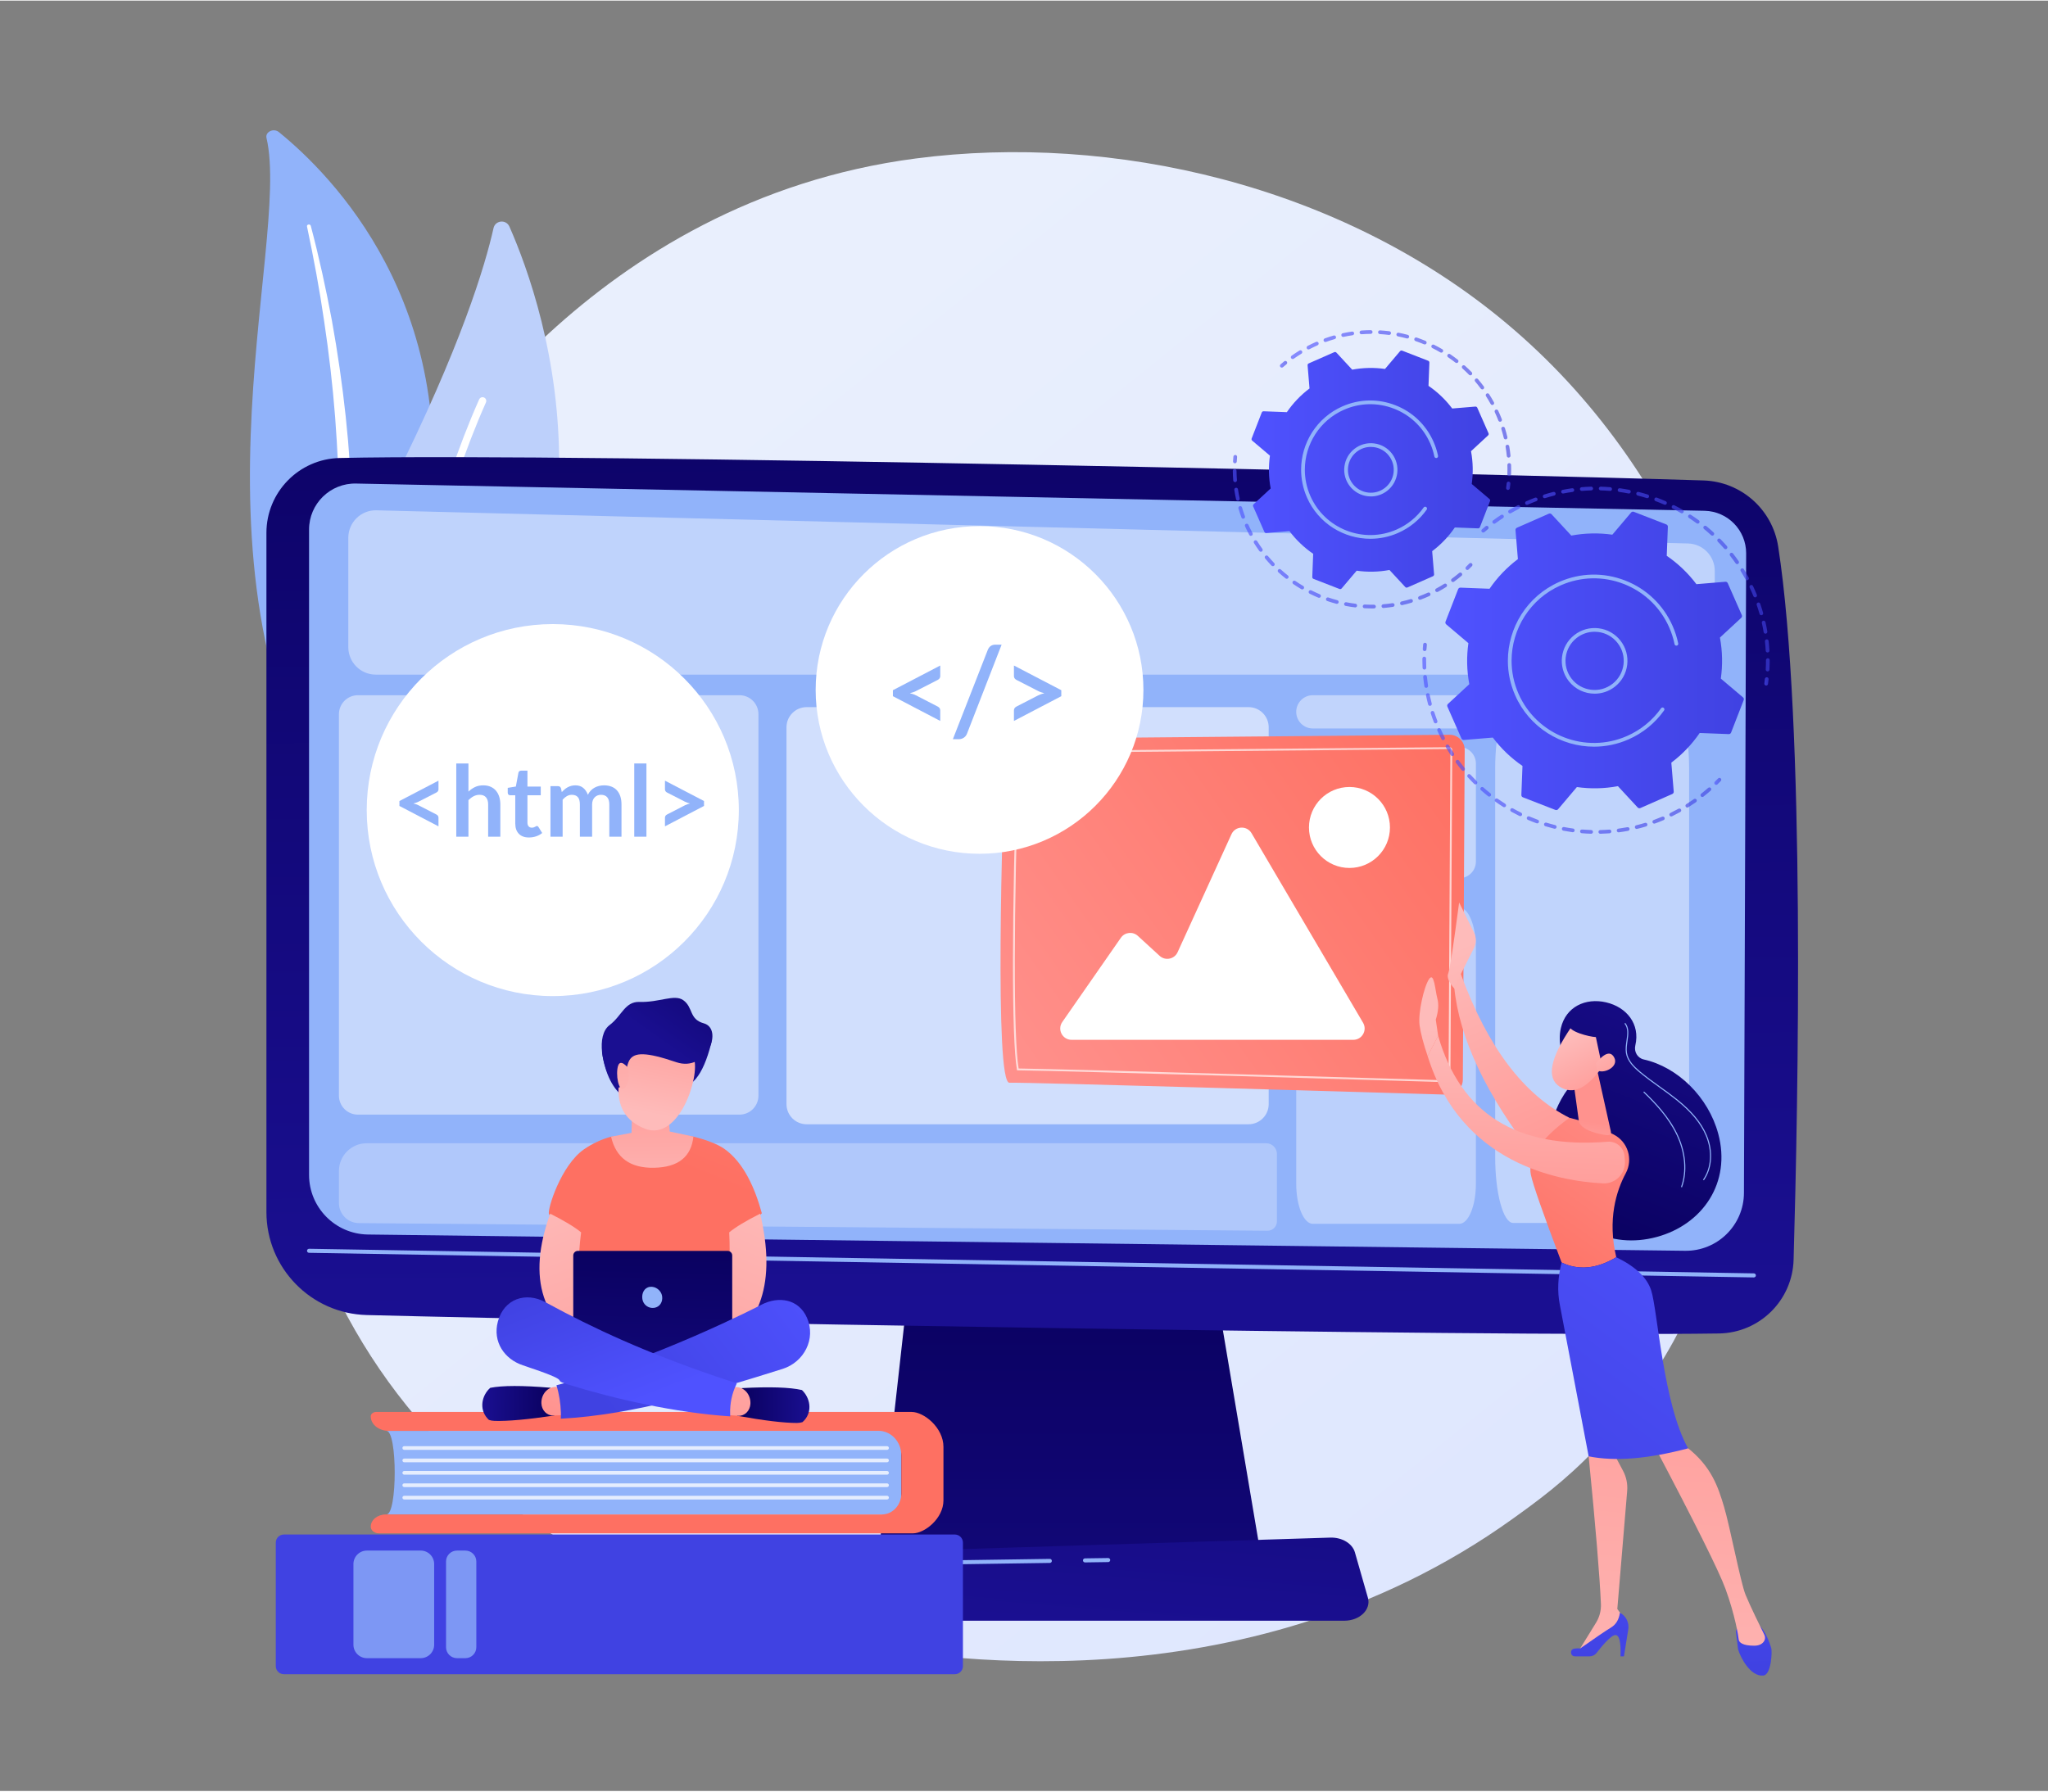 <svg version="1.2" baseProfile="tiny-ps" xmlns="http://www.w3.org/2000/svg" viewBox="0 0 3710 3244" width="600" height="525">
	<rect x="0" y="0" width="3710" height="3244" fill="#808080" stroke="none"/>
	<title>20943839-ai</title>
	<defs>
		<linearGradient id="grd1" gradientUnits="userSpaceOnUse"  x1="2436.297" y1="4539.487" x2="113.259" y2="1654.419">
			<stop offset="0" stop-color="#dae3fe"  />
			<stop offset="1" stop-color="#e9effd"  />
		</linearGradient>
		<linearGradient id="grd2" gradientUnits="userSpaceOnUse"  x1="2287.438" y1="2234.187" x2="2287.438" y2="3445.538">
			<stop offset="0" stop-color="#09005d"  />
			<stop offset="1" stop-color="#1a0f91"  />
		</linearGradient>
		<linearGradient id="grd3" gradientUnits="userSpaceOnUse"  x1="3249.276" y1="288.123" x2="3269.298" y2="2350.112">
			<stop offset="0" stop-color="#09005d"  />
			<stop offset="1" stop-color="#1a0f91"  />
		</linearGradient>
		<linearGradient id="grd4" gradientUnits="userSpaceOnUse"  x1="2562.086" y1="1940.743" x2="2474.967" y2="2986.18">
			<stop offset="0" stop-color="#09005d"  />
			<stop offset="1" stop-color="#1a0f91"  />
		</linearGradient>
		<linearGradient id="grd5" gradientUnits="userSpaceOnUse"  x1="1503.483" y1="1572.908" x2="2373.392" y2="961.979">
			<stop offset="0" stop-color="#ff928e"  />
			<stop offset="1" stop-color="#fe7062"  />
		</linearGradient>
		<linearGradient id="grd6" gradientUnits="userSpaceOnUse"  x1="2691.626" y1="2215.334" x2="2914.012" y2="1644.438">
			<stop offset="0" stop-color="#09005d"  />
			<stop offset="1" stop-color="#1a0f91"  />
		</linearGradient>
		<linearGradient id="grd7" gradientUnits="userSpaceOnUse"  x1="2670.19" y1="1703.077" x2="2864.831" y2="2142.563">
			<stop offset="0" stop-color="#febbba"  />
			<stop offset="1" stop-color="#ff928e"  />
		</linearGradient>
		<linearGradient id="grd8" gradientUnits="userSpaceOnUse"  x1="2690.804" y1="1675.552" x2="2902.059" y2="2152.553">
			<stop offset="0" stop-color="#febbba"  />
			<stop offset="1" stop-color="#ff928e"  />
		</linearGradient>
		<linearGradient id="grd9" gradientUnits="userSpaceOnUse"  x1="3198.259" y1="2669.355" x2="3212.433" y2="3018.986">
			<stop offset="0" stop-color="#4f52ff"  />
			<stop offset="1" stop-color="#4042e2"  />
		</linearGradient>
		<linearGradient id="grd10" gradientUnits="userSpaceOnUse"  x1="2825.78" y1="3221.893" x2="2918.342" y2="2140.077">
			<stop offset="0" stop-color="#febbba"  />
			<stop offset="1" stop-color="#ff928e"  />
		</linearGradient>
		<linearGradient id="grd11" gradientUnits="userSpaceOnUse"  x1="2968.311" y1="2638.375" x2="2946.518" y2="3033.059">
			<stop offset="0" stop-color="#4f52ff"  />
			<stop offset="1" stop-color="#4042e2"  />
		</linearGradient>
		<linearGradient id="grd12" gradientUnits="userSpaceOnUse"  x1="2945.173" y1="3222.156" x2="3034.094" y2="2182.891">
			<stop offset="0" stop-color="#febbba"  />
			<stop offset="1" stop-color="#ff928e"  />
		</linearGradient>
		<linearGradient id="grd13" gradientUnits="userSpaceOnUse"  x1="3098.774" y1="2020.393" x2="2841.98" y2="2379.246">
			<stop offset="0" stop-color="#ff928e"  />
			<stop offset="1" stop-color="#fe7062"  />
		</linearGradient>
		<linearGradient id="grd14" gradientUnits="userSpaceOnUse"  x1="3330.287" y1="2250.764" x2="2841.184" y2="2910.313">
			<stop offset="0" stop-color="#4f52ff"  />
			<stop offset="1" stop-color="#4042e2"  />
		</linearGradient>
		<linearGradient id="grd15" gradientUnits="userSpaceOnUse"  x1="2821.476" y1="2148.619" x2="2838.295" y2="2025.572">
			<stop offset="0" stop-color="#febbba"  />
			<stop offset="1" stop-color="#ff928e"  />
		</linearGradient>
		<linearGradient id="grd16" gradientUnits="userSpaceOnUse"  x1="2955.968" y1="1869.763" x2="2939.688" y2="2270.497">
			<stop offset="0" stop-color="#febbba"  />
			<stop offset="1" stop-color="#ff928e"  />
		</linearGradient>
		<linearGradient id="grd17" gradientUnits="userSpaceOnUse"  x1="2606.352" y1="1863.12" x2="2592.159" y2="2212.476">
			<stop offset="0" stop-color="#febbba"  />
			<stop offset="1" stop-color="#ff928e"  />
		</linearGradient>
		<linearGradient id="grd18" gradientUnits="userSpaceOnUse"  x1="2893.997" y1="1851.576" x2="2959.76" y2="1987.162">
			<stop offset="0" stop-color="#febbba"  />
			<stop offset="1" stop-color="#ff928e"  />
		</linearGradient>
		<linearGradient id="grd19" gradientUnits="userSpaceOnUse"  x1="2704.208" y1="2221.525" x2="2925.022" y2="1654.666">
			<stop offset="0" stop-color="#09005d"  />
			<stop offset="1" stop-color="#1a0f91"  />
		</linearGradient>
		<linearGradient id="grd20" gradientUnits="userSpaceOnUse"  x1="2900.905" y1="1876.248" x2="2951.985" y2="1981.561">
			<stop offset="0" stop-color="#febbba"  />
			<stop offset="1" stop-color="#ff928e"  />
		</linearGradient>
		<linearGradient id="grd21" gradientUnits="userSpaceOnUse"  x1="1693.852" y1="1695.622" x2="1703.946" y2="2217.175">
			<stop offset="0" stop-color="#ff928e"  />
			<stop offset="1" stop-color="#fe7062"  />
		</linearGradient>
		<linearGradient id="grd22" gradientUnits="userSpaceOnUse"  x1="531.726" y1="3721.97" x2="502.25" y2="3121.13">
			<stop offset="0" stop-color="#4f52ff"  />
			<stop offset="1" stop-color="#4042e2"  />
		</linearGradient>
		<linearGradient id="grd23" gradientUnits="userSpaceOnUse"  x1="1425.671" y1="1750.73" x2="1289.805" y2="1943.808">
			<stop offset="0" stop-color="#09005d"  />
			<stop offset="1" stop-color="#1a0f91"  />
		</linearGradient>
		<linearGradient id="grd24" gradientUnits="userSpaceOnUse"  x1="1710.296" y1="1508.564" x2="1430.402" y2="2194.972">
			<stop offset="0" stop-color="#ff928e"  />
			<stop offset="1" stop-color="#fe7062"  />
		</linearGradient>
		<linearGradient id="grd25" gradientUnits="userSpaceOnUse"  x1="995.729" y1="2130.26" x2="1245.268" y2="2733.043">
			<stop offset="0" stop-color="#febbba"  />
			<stop offset="1" stop-color="#ff928e"  />
		</linearGradient>
		<linearGradient id="grd26" gradientUnits="userSpaceOnUse"  x1="1376.893" y1="2130.26" x2="1127.354" y2="2733.043">
			<stop offset="0" stop-color="#febbba"  />
			<stop offset="1" stop-color="#ff928e"  />
		</linearGradient>
		<linearGradient id="grd27" gradientUnits="userSpaceOnUse"  x1="1333.962" y1="2232" x2="1320.99" y2="2757.345">
			<stop offset="0" stop-color="#09005d"  />
			<stop offset="1" stop-color="#1a0f91"  />
		</linearGradient>
		<linearGradient id="grd28" gradientUnits="userSpaceOnUse"  x1="1335.8" y1="2510.091" x2="1466.446" y2="2511.097">
			<stop offset="0" stop-color="#09005d"  />
			<stop offset="1" stop-color="#1a0f91"  />
		</linearGradient>
		<linearGradient id="grd29" gradientUnits="userSpaceOnUse"  x1="1449.174" y1="2309" x2="1306.173" y2="2696.334">
			<stop offset="0" stop-color="#febbba"  />
			<stop offset="1" stop-color="#ff928e"  />
		</linearGradient>
		<linearGradient id="grd30" gradientUnits="userSpaceOnUse"  x1="1005.278" y1="2509.956" x2="874.792" y2="2507.346">
			<stop offset="0" stop-color="#09005d"  />
			<stop offset="1" stop-color="#1a0f91"  />
		</linearGradient>
		<linearGradient id="grd31" gradientUnits="userSpaceOnUse"  x1="1161.129" y1="2191.448" x2="1017.686" y2="2579.98">
			<stop offset="0" stop-color="#febbba"  />
			<stop offset="1" stop-color="#ff928e"  />
		</linearGradient>
		<linearGradient id="grd32" gradientUnits="userSpaceOnUse"  x1="1546.469" y1="2396.548" x2="1184.827" y2="2668.211">
			<stop offset="0" stop-color="#4f52ff"  />
			<stop offset="1" stop-color="#4042e2"  />
		</linearGradient>
		<linearGradient id="grd33" gradientUnits="userSpaceOnUse"  x1="967.607" y1="2613.568" x2="874.054" y2="2375.007">
			<stop offset="0" stop-color="#4f52ff"  />
			<stop offset="1" stop-color="#4042e2"  />
		</linearGradient>
		<linearGradient id="grd34" gradientUnits="userSpaceOnUse"  x1="1106.575" y1="2199.046" x2="1103.288" y2="1913.114">
			<stop offset="0" stop-color="#febbba"  />
			<stop offset="1" stop-color="#ff928e"  />
		</linearGradient>
		<linearGradient id="grd35" gradientUnits="userSpaceOnUse"  x1="1113.318" y1="2003.684" x2="1158.631" y2="1783.12">
			<stop offset="0" stop-color="#febbba"  />
			<stop offset="1" stop-color="#ff928e"  />
		</linearGradient>
		<linearGradient id="grd36" gradientUnits="userSpaceOnUse"  x1="1412.449" y1="1721.486" x2="1261.509" y2="1935.984">
			<stop offset="0" stop-color="#09005d"  />
			<stop offset="1" stop-color="#1a0f91"  />
		</linearGradient>
		<linearGradient id="grd37" gradientUnits="userSpaceOnUse"  x1="1123.498" y1="2037.125" x2="1097.772" y2="1758.822">
			<stop offset="0" stop-color="#febbba"  />
			<stop offset="1" stop-color="#ff928e"  />
		</linearGradient>
		<linearGradient id="grd38" gradientUnits="userSpaceOnUse"  x1="3105.812" y1="1406.383" x2="3117.82" y2="1406.383">
			<stop offset="0" stop-color="#4f52ff"  />
			<stop offset="1" stop-color="#4042e2"  />
		</linearGradient>
		<linearGradient id="grd39" gradientUnits="userSpaceOnUse"  x1="2576.695" y1="1186.718" x2="3099.612" y2="1186.718">
			<stop offset="0" stop-color="#4f52ff"  />
			<stop offset="1" stop-color="#4042e2"  />
		</linearGradient>
		<linearGradient id="grd40" gradientUnits="userSpaceOnUse"  x1="2577.457" y1="1161.526" x2="2584.588" y2="1161.526">
			<stop offset="0" stop-color="#4f52ff"  />
			<stop offset="1" stop-color="#4042e2"  />
		</linearGradient>
		<linearGradient id="grd41" gradientUnits="userSpaceOnUse"  x1="2683.857" y1="949.741" x2="2696.244" y2="949.741">
			<stop offset="0" stop-color="#4f52ff"  />
			<stop offset="1" stop-color="#4042e2"  />
		</linearGradient>
		<linearGradient id="grd42" gradientUnits="userSpaceOnUse"  x1="2703.886" y1="878.682" x2="3205.842" y2="878.682">
			<stop offset="0" stop-color="#4f52ff"  />
			<stop offset="1" stop-color="#4042e2"  />
		</linearGradient>
		<linearGradient id="grd43" gradientUnits="userSpaceOnUse"  x1="3196.355" y1="1224.047" x2="3203.745" y2="1224.047">
			<stop offset="0" stop-color="#4f52ff"  />
			<stop offset="1" stop-color="#4042e2"  />
		</linearGradient>
		<linearGradient id="grd44" gradientUnits="userSpaceOnUse"  x1="2618.667" y1="923.951" x2="3158.68" y2="923.951">
			<stop offset="0" stop-color="#4f52ff"  />
			<stop offset="1" stop-color="#4042e2"  />
		</linearGradient>
		<linearGradient id="grd45" gradientUnits="userSpaceOnUse"  x1="2655.07" y1="1017.008" x2="2667.095" y2="1017.008">
			<stop offset="0" stop-color="#4f52ff"  />
			<stop offset="1" stop-color="#4042e2"  />
		</linearGradient>
		<linearGradient id="grd46" gradientUnits="userSpaceOnUse"  x1="2233.268" y1="846.747" x2="2648.414" y2="846.747">
			<stop offset="0" stop-color="#4f52ff"  />
			<stop offset="1" stop-color="#4042e2"  />
		</linearGradient>
		<linearGradient id="grd47" gradientUnits="userSpaceOnUse"  x1="2233.753" y1="821.264" x2="2240.866" y2="821.264">
			<stop offset="0" stop-color="#4f52ff"  />
			<stop offset="1" stop-color="#4042e2"  />
		</linearGradient>
		<linearGradient id="grd48" gradientUnits="userSpaceOnUse"  x1="2318.973" y1="650.905" x2="2331.375" y2="650.905">
			<stop offset="0" stop-color="#4f52ff"  />
			<stop offset="1" stop-color="#4042e2"  />
		</linearGradient>
		<linearGradient id="grd49" gradientUnits="userSpaceOnUse"  x1="2338.846" y1="595.071" x2="2737.522" y2="595.071">
			<stop offset="0" stop-color="#4f52ff"  />
			<stop offset="1" stop-color="#4042e2"  />
		</linearGradient>
		<linearGradient id="grd50" gradientUnits="userSpaceOnUse"  x1="2728.633" y1="869.566" x2="2735.999" y2="869.566">
			<stop offset="0" stop-color="#4f52ff"  />
			<stop offset="1" stop-color="#4042e2"  />
		</linearGradient>
		<linearGradient id="grd51" gradientUnits="userSpaceOnUse"  x1="2267.463" y1="632.018" x2="2699.146" y2="632.018">
			<stop offset="0" stop-color="#4f52ff"  />
			<stop offset="1" stop-color="#4042e2"  />
		</linearGradient>
	</defs>
	<style>
		tspan { white-space:pre }
		.shp0 { fill: url(#grd1) } 
		.shp1 { fill: #91b3fa } 
		.shp2 { mix-blend-mode: soft-light;fill: #ffffff } 
		.shp3 { fill: #bdd0fb } 
		.shp4 { fill: url(#grd2) } 
		.shp5 { fill: url(#grd3) } 
		.shp6 { fill: url(#grd4) } 
		.shp7 { opacity: 0.439;fill: #ffffff } 
		.shp8 { opacity: 0.431;fill: #ffffff } 
		.shp9 { opacity: 0.459;fill: #ffffff } 
		.shp10 { opacity: 0.38;fill: #ffffff } 
		.shp11 { opacity: 0.42;fill: #ffffff } 
		.shp12 { opacity: 0.58;fill: #ffffff } 
		.shp13 { opacity: 0.278;fill: #ffffff } 
		.shp14 { opacity: 0.471;fill: #ffffff } 
		.shp15 { fill: url(#grd5) } 
		.shp16 { opacity: 0.69;fill: #ffffff } 
		.shp17 { fill: #ffffff } 
		.shp18 { fill: url(#grd6) } 
		.shp19 { fill: url(#grd7) } 
		.shp20 { fill: url(#grd8) } 
		.shp21 { fill: url(#grd9) } 
		.shp22 { fill: url(#grd10) } 
		.shp23 { fill: url(#grd11) } 
		.shp24 { fill: url(#grd12) } 
		.shp25 { fill: url(#grd13) } 
		.shp26 { fill: url(#grd14) } 
		.shp27 { fill: url(#grd15) } 
		.shp28 { fill: url(#grd16) } 
		.shp29 { fill: url(#grd17) } 
		.shp30 { fill: url(#grd18) } 
		.shp31 { fill: url(#grd19) } 
		.shp32 { fill: url(#grd20) } 
		.shp33 { fill: url(#grd21) } 
		.shp34 { opacity: 0.761;fill: #ffffff } 
		.shp35 { fill: url(#grd22) } 
		.shp36 { fill: #7d97f4 } 
		.shp37 { fill: url(#grd23) } 
		.shp38 { fill: url(#grd24) } 
		.shp39 { fill: url(#grd25) } 
		.shp40 { fill: url(#grd26) } 
		.shp41 { fill: url(#grd27) } 
		.shp42 { fill: url(#grd28) } 
		.shp43 { fill: url(#grd29) } 
		.shp44 { fill: url(#grd30) } 
		.shp45 { fill: url(#grd31) } 
		.shp46 { fill: url(#grd32) } 
		.shp47 { fill: url(#grd33) } 
		.shp48 { fill: url(#grd34) } 
		.shp49 { fill: url(#grd35) } 
		.shp50 { fill: url(#grd36) } 
		.shp51 { fill: url(#grd37) } 
		.shp52 { fill: url(#grd38) } 
		.shp53 { fill: url(#grd39) } 
		.shp54 { fill: url(#grd40) } 
		.shp55 { fill: url(#grd41) } 
		.shp56 { fill: url(#grd42) } 
		.shp57 { fill: url(#grd43) } 
		.shp58 { fill: url(#grd44) } 
		.shp59 { fill: url(#grd45) } 
		.shp60 { fill: url(#grd46) } 
		.shp61 { fill: url(#grd47) } 
		.shp62 { fill: url(#grd48) } 
		.shp63 { fill: url(#grd49) } 
		.shp64 { fill: url(#grd50) } 
		.shp65 { fill: url(#grd51) } 
	</style>
	<g >
		<g >
			<path class="shp0" d="M2890.47 2624.33C2834.58 2683.16 2781.7 2721.1 2739.92 2751.08C2248.81 3103.46 1667.7 3000.74 1544.2 2975.66C1361.82 2938.62 1009.29 2867.02 754.42 2567.29C368.82 2113.84 428.87 1399.43 727.96 927.84C782.67 841.58 1071.66 362.8 1659.04 286.02C2014.51 239.56 2428.87 333.27 2728.95 584.67C3358.83 1112.39 3313.99 2178.46 2890.47 2624.33Z" />
			<g >
				<path class="shp1" d="M482.75 248.83C480.16 237.81 495.67 230.48 505.17 238.18C601.59 316.37 833.25 550.51 775.52 959.67C703.08 1473.03 826.92 1660.35 981.08 1774.62C839.94 1738.79 724.97 1657.52 636.18 1530.81C309.16 1064.12 528.8 444.83 482.75 248.83Z" />
				<path class="shp2" d="M556.13 409.18C568.19 466.33 578.94 523.65 587.25 581.23C595.91 638.77 602.54 696.5 607.08 754.33C611.36 812.17 614.39 870.08 614.56 928C615.03 985.92 612.62 1043.8 609.97 1101.9C607.7 1159.98 605.02 1218.48 609.27 1277.39C613.45 1336.18 625.83 1395.49 650.39 1451.08C656.53 1464.94 662.98 1478.75 670.31 1492.1C677.36 1505.57 685.11 1518.77 693.12 1531.85C709.3 1557.95 727.52 1583.16 747.81 1607.09C788.56 1654.87 837.7 1697.25 891.83 1733.12C897.53 1736.9 905.69 1735.97 910.06 1731.05C914.36 1726.22 913.4 1719.34 907.97 1715.51L907.93 1715.49C895.05 1706.44 882.3 1697.28 870.07 1687.66C863.87 1682.93 857.92 1677.97 851.87 1673.12C846.04 1668.07 839.97 1663.21 834.33 1658.02C811.34 1637.56 790.05 1615.73 770.73 1592.65C731.87 1546.71 700.76 1495.51 677.19 1442.43C665.75 1415.77 656.6 1388.43 649.92 1360.58C643.27 1332.71 639.09 1304.37 636.77 1275.79C632.14 1218.61 634.23 1160.69 636.02 1102.6C637.73 1044.5 638.98 986.1 637.45 927.74C636.77 898.57 635.49 869.41 633.6 840.28C632.76 825.71 631.58 811.16 630.44 796.61C629.14 782.07 627.74 767.54 626.21 753.02C619.95 694.95 611.64 637.07 601.23 579.5C590.49 521.98 577.99 464.72 562.96 407.97C562.53 406.34 560.66 405.33 558.78 405.7C556.96 406.06 555.8 407.6 556.13 409.18Z" />
			</g>
			<g >
				<g >
					<path class="shp3" d="M732.53 1516.45C720.7 1528.99 699.91 1525.39 692.8 1509.69C653.56 1423.05 564.76 1168.07 711.42 874.32C835.26 626.27 878.84 479.99 894.03 412.21C897.24 397.88 916.88 395.98 922.81 409.42C988.21 557.67 1160.91 1061.93 732.53 1516.45Z" />
					<path class="shp2" d="M711.05 1507.31C710.63 1507.38 710.2 1507.42 709.75 1507.41C706.04 1507.36 703.07 1504.3 703.13 1500.58C703.19 1496.37 711.39 1075.27 868.01 722.58C869.52 719.19 873.5 717.66 876.89 719.16C880.29 720.67 881.82 724.65 880.31 728.05C724.83 1078.17 716.65 1496.6 716.59 1500.79C716.54 1504.06 714.16 1506.75 711.05 1507.31Z" />
				</g>
			</g>
			<g >
				<path class="shp4" d="M1650.26 2288.27L1590.35 2825.59L2285.44 2825.59L2194.9 2288.27L1650.26 2288.27Z" />
				<path class="shp5" d="M482.63 964.42L482.63 2195.03C482.63 2296.26 563.3 2379.05 664.5 2381.66C1113.98 2393.25 2686.04 2421.35 3113.91 2415.04C3187.45 2413.96 3247.03 2355.11 3249.15 2281.59C3257.4 1995.7 3270.8 1308.24 3221.21 989.08C3210.77 921.87 3154.03 871.61 3086.05 869.43C2709.44 857.38 1042.96 819.13 615.29 828.73C541.53 830.39 482.63 890.64 482.63 964.42Z" />
				<path class="shp1" d="M559.85 958.43L559.85 2127.59C559.85 2186.7 607.29 2234.86 666.39 2235.74L3052.36 2265.22C3110.95 2266.09 3158.98 2218.95 3159.2 2160.36L3163.19 1001.64C3163.34 959.74 3129.96 925.41 3088.07 924.39L645.29 875.04C598.44 873.9 559.85 911.57 559.85 958.43Z" />
				<path class="shp1" d="M3177.16 2313.49C3177.14 2313.49 3177.12 2313.49 3177.09 2313.49L559.78 2268.9C557.76 2268.86 556.15 2267.19 556.18 2265.17C556.22 2263.14 557.82 2261.6 559.91 2261.57L3177.22 2306.16C3179.24 2306.2 3180.85 2307.86 3180.82 2309.89C3180.79 2311.89 3179.15 2313.49 3177.16 2313.49Z" />
				<path class="shp6" d="M2435.16 2935.52L1417.85 2935.52C1390.21 2935.52 1369.46 2915.85 1374.8 2894.72L1387.85 2843.09C1391.78 2827.57 1408.86 2816.17 1429.15 2815.53L2409.87 2784.93C2431.07 2784.27 2449.83 2795.52 2454.45 2811.66L2477.98 2893.88C2484.1 2915.25 2463.24 2935.52 2435.16 2935.52Z" />
				<path class="shp1" d="M1965.48 2829.87C1963.49 2829.87 1961.85 2828.26 1961.82 2826.26C1961.79 2824.23 1963.41 2822.57 1965.43 2822.54L2007.46 2821.93L2007.51 2821.93C2009.51 2821.93 2011.15 2823.53 2011.18 2825.54C2011.2 2827.56 2009.59 2829.23 2007.57 2829.25L1965.54 2829.87C1965.52 2829.87 1965.5 2829.87 1965.48 2829.87Z" />
				<path class="shp1" d="M1412.47 2907.41C1412.27 2907.41 1412.08 2907.4 1411.88 2907.36C1409.88 2907.05 1408.52 2905.17 1408.84 2903.17L1414.84 2865.62C1418.08 2845.28 1435.39 2830.29 1455.99 2829.99L1901.74 2823.47C1903.67 2823.4 1905.43 2825.06 1905.46 2827.08C1905.48 2829.11 1903.87 2830.77 1901.85 2830.8L1456.1 2837.31C1439.07 2837.57 1424.76 2849.96 1422.07 2866.77L1416.08 2904.32C1415.79 2906.13 1414.23 2907.41 1412.47 2907.41Z" />
			</g>
			<g >
				<path class="shp7" d="M2643.49 1318.84L2378.28 1318.84C2361.63 1318.84 2348.14 1305.34 2348.14 1288.7C2348.14 1272.05 2361.63 1258.55 2378.28 1258.55L2643.49 1258.55C2660.14 1258.55 2673.63 1272.05 2673.63 1288.7C2673.63 1305.34 2660.14 1318.84 2643.49 1318.84Z" />
				<path class="shp8" d="M2741.1 1271.4L3027.35 1271.4C3045.31 1271.4 3059.88 1324.94 3059.88 1390.98L3059.88 2095.17C3059.88 2161.22 3045.31 2214.76 3027.35 2214.76L2741.1 2214.76C2723.13 2214.76 2708.56 2161.22 2708.56 2095.17L2708.56 1390.98C2708.56 1324.94 2723.13 1271.4 2741.1 1271.4Z" />
				<path class="shp9" d="M2378.28 1352.33L2643.49 1352.33C2660.14 1352.33 2673.63 1365.82 2673.63 1382.47L2673.63 1559.97C2673.63 1576.61 2660.14 1590.11 2643.49 1590.11L2378.28 1590.11C2361.63 1590.11 2348.14 1576.61 2348.14 1559.97L2348.14 1382.47C2348.14 1365.82 2361.63 1352.33 2378.28 1352.33Z" />
				<path class="shp10" d="M2378.28 1643.32L2643.49 1643.32C2660.13 1643.32 2673.63 1675.85 2673.63 1715.97L2673.63 2143.76C2673.63 2183.88 2660.13 2216.4 2643.49 2216.4L2378.28 2216.4C2361.63 2216.4 2348.14 2183.88 2348.14 2143.76L2348.14 1715.97C2348.14 1675.85 2361.63 1643.32 2378.28 1643.32Z" />
				<path class="shp11" d="M3056.56 1221.25L680.75 1221.25C653.25 1221.25 630.96 1198.95 630.96 1171.45L630.96 973.3C630.96 945.31 654.03 922.81 682.01 923.52L3057.82 983.6C3084.82 984.28 3106.35 1006.37 3106.35 1033.38L3106.35 1171.45C3106.35 1198.95 3084.06 1221.25 3056.56 1221.25Z" />
				<path class="shp12" d="M2261.76 2035.97L1461.25 2035.97C1441.09 2035.97 1424.74 2019.62 1424.74 1999.45L1424.74 1316.66C1424.74 1296.5 1441.09 1280.15 1461.25 1280.15L2261.76 1280.15C2281.92 1280.15 2298.27 1296.5 2298.27 1316.66L2298.27 1999.45C2298.27 2019.62 2281.92 2035.97 2261.76 2035.97Z" />
				<path class="shp13" d="M2296.01 2228.91L650.02 2215.06C630.07 2214.89 613.98 2198.67 613.98 2178.71L613.98 2120.63C613.98 2092.87 636.48 2070.37 664.24 2070.37L2293.78 2070.37C2304.5 2070.37 2313.19 2079.06 2313.19 2089.78L2313.19 2211.87C2313.19 2221.34 2305.48 2228.99 2296.01 2228.91Z" />
				<path class="shp14" d="M1339.55 2018.53L648.38 2018.53C629.38 2018.53 613.98 2003.13 613.98 1984.13L613.98 1292.96C613.98 1273.96 629.38 1258.55 648.38 1258.55L1339.55 1258.55C1358.55 1258.55 1373.96 1273.96 1373.96 1292.96L1373.96 1984.13C1373.96 2003.13 1358.55 2018.53 1339.55 2018.53Z" />
			</g>
			<g >
				<g >
					<g >
						<path class="shp15" d="M1847.26 1337.2L2625.74 1330.22C2641.01 1330.08 2653.43 1342.46 2653.34 1357.73L2649.94 1955.1C2649.85 1970.47 2637.15 1982.75 2621.79 1982.29C2481.04 1978.09 1856.13 1959.58 1828.55 1960.73C1801.29 1961.87 1816.1 1482 1820.17 1363.59C1820.67 1348.96 1832.61 1337.33 1847.26 1337.2Z" />
						<path fill-rule="evenodd" class="shp16" d="M2622.62 1959.78L2622.47 1959.77C2510.65 1956.43 1947.61 1939.71 1843.82 1938.25L1842.43 1938.23L1842.18 1936.86C1832.42 1881.81 1832.62 1657.09 1842.68 1364.37C1842.77 1361.79 1844.87 1359.75 1847.47 1359.72L2625.94 1352.75C2627.65 1352.75 2628.77 1353.52 2629.41 1354.17C2630.33 1355.09 2630.82 1356.28 2630.82 1357.6L2627.41 1954.97C2627.39 1957.62 2625.25 1959.78 2622.62 1959.78ZM1845.26 1934.91C1952.62 1936.5 2511.24 1953.09 2622.56 1956.41L2622.68 1956.41C2623.4 1956.41 2624.04 1955.76 2624.04 1954.95L2627.45 1357.58C2627.45 1357.16 2627.32 1356.84 2627.03 1356.54C2626.73 1356.25 2626.39 1356.11 2625.96 1356.11L1847.5 1363.09C1846.71 1363.1 1846.07 1363.71 1846.05 1364.48C1836.07 1654.62 1835.78 1877.79 1845.26 1934.91Z" />
					</g>
					<path class="shp17" d="M1941.21 1882.97L2451.52 1882.97C2467.41 1882.97 2477.28 1865.71 2469.23 1852.02L2267.2 1508.57C2258.77 1494.25 2237.71 1495.34 2230.81 1510.46L2133.26 1724.21C2127.47 1736.9 2110.98 1740.25 2100.7 1730.82L2061.24 1694.65C2052.07 1686.24 2037.59 1687.85 2030.49 1698.06L1924.35 1850.71C1914.88 1864.33 1924.62 1882.97 1941.21 1882.97Z" />
					<path class="shp17" d="M2517.95 1498.2C2517.95 1538.71 2485.11 1571.56 2444.59 1571.56C2404.08 1571.56 2371.23 1538.71 2371.23 1498.2C2371.23 1457.68 2404.08 1424.84 2444.59 1424.84C2485.11 1424.84 2517.95 1457.68 2517.95 1498.2Z" />
				</g>
				<g >
					<g >
						<path class="shp18" d="M3112.59 2052.98C3094.67 1986.73 3039.32 1932.3 2977.65 1918.54C2966.32 1916.01 2959.76 1904.47 2962.41 1893.17C2962.43 1893.09 2962.45 1893.01 2962.47 1892.93C2971.41 1854.4 2946.71 1823.71 2909.46 1815.07C2872.21 1806.43 2836.52 1823.12 2827.58 1861.65C2821.55 1887.65 2829.28 1916.9 2846.38 1935.85C2853.43 1943.65 2853.99 1955.3 2847.16 1963.3C2809.58 2007.33 2794.29 2074.54 2810.54 2134.65C2834.48 2223.19 2917.73 2262.74 3001.14 2240.19C3084.55 2217.64 3136.52 2141.52 3112.59 2052.98Z" />
						<path class="shp1" d="M3086.65 2137.48L3085.03 2136.34C3099.96 2115.15 3101.87 2084.56 3090.03 2056.51C3080.62 2034.23 3063.78 2013.86 3037.04 1992.4C3027.08 1984.4 3016.51 1976.81 3006.3 1969.47C2994 1960.64 2981.28 1951.5 2969.49 1941.57C2958.88 1932.63 2947.73 1921.54 2945.39 1907.04C2944.22 1899.81 2945.31 1892.1 2946.37 1884.65C2948.02 1873 2949.58 1861.98 2942.75 1853.55L2944.29 1852.31C2951.66 1861.41 2949.97 1873.37 2948.33 1884.93C2947.29 1892.23 2946.22 1899.79 2947.34 1906.72C2949.58 1920.59 2960.44 1931.35 2970.76 1940.05C2982.49 1949.94 2995.18 1959.05 3007.45 1967.87C3017.69 1975.22 3028.28 1982.82 3038.28 1990.85C3065.29 2012.53 3082.31 2033.15 3091.85 2055.74C3103.96 2084.41 3101.97 2115.73 3086.65 2137.48Z" />
						<path class="shp1" d="M3046.99 2150.27L3045.13 2149.59C3055.29 2121.49 3052.32 2086.96 3036.97 2054.85C3021.75 2023.03 2996.88 1997.08 2976.92 1978.03L2978.28 1976.6C2998.37 1995.76 3023.4 2021.88 3038.76 2054C3054.33 2086.59 3057.33 2121.67 3046.99 2150.27Z" />
					</g>
					<path class="shp19" d="M2647.02 1786.8L2646.33 1763.92L2670.25 1716.43C2674.62 1707.74 2674.66 1697.5 2670.34 1688.78L2643.24 1634.08C2632.81 1713.24 2626.23 1756.11 2623.48 1762.69C2620.74 1769.27 2624.46 1778.47 2634.65 1790.29L2647.02 1786.8Z" />
					<path class="shp20" d="M2646.33 1763.92C2694.83 1896.13 2760.4 1982.89 2843.03 2024.22C2815.53 2069.09 2794.6 2092.89 2780.25 2095.61C2691.97 1982.63 2643.33 1879.85 2634.33 1787.29L2646.33 1763.92Z" />
					<path class="shp21" d="M3144.84 2956.85L3148.5 2986.93C3152.31 3001.22 3170.71 3037.24 3194.33 3034.89C3208.86 3033.45 3210.61 2990.99 3208.59 2984.63C3204.9 2973.02 3198.14 2955.59 3188.41 2945.33L3155.05 2945.33C3148.88 2945.33 3144.1 2950.73 3144.84 2956.85Z" />
					<path class="shp22" d="M2883.53 2604.53L2877.9 2637.66C2890.47 2765 2897.88 2854.14 2900.11 2905.08C2900.64 2917.06 2897.54 2928.89 2891.25 2939.1L2858.46 2992.35L2941.8 2943.18L2943.46 2933.01L2929.81 2914.25L2947.68 2700.27C2948.73 2687.7 2946.14 2675.09 2940.21 2663.95L2922.98 2631.57L2883.53 2604.53Z" />
					<path class="shp23" d="M2852.97 3000.07L2879.57 3000.07C2884.55 3000.07 2889.24 2997.78 2892.28 2993.84C2900.57 2983.06 2917.74 2962.05 2925.96 2961.5C2933.33 2961 2936.54 2973.86 2935.6 3000.07L2941.8 3000.07L2949.65 2951.22C2951.62 2938.93 2945.51 2926.76 2934.48 2921C2932.79 2933.46 2927.38 2942.45 2918.24 2947.96C2909.11 2953.47 2890.52 2966.1 2862.47 2985.84C2859.04 2985.35 2855.44 2985.44 2851.67 2986.12C2843.27 2987.64 2844.45 3000.07 2852.97 3000.07Z" />
					<path class="shp24" d="M2997.68 2620.27C3071.33 2759.97 3114 2845.77 3125.71 2877.67C3143.27 2925.52 3149.42 2965.43 3149.66 2969.21C3150.03 2975.12 3157.37 2980.78 3177.62 2980.78C3188.07 2980.78 3193.19 2976.59 3195.7 2972.54C3197.83 2969.08 3197.95 2964.75 3196.14 2961.11C3189.75 2948.17 3169.47 2906.84 3161.96 2888.1C3152.99 2865.71 3133.71 2764.29 3123.13 2729.02C3112.55 2693.76 3100.59 2655.5 3054.52 2620.27C3033.44 2599.62 3014.49 2599.62 2997.68 2620.27Z" />
					<path class="shp25" d="M2927.89 2276.89C2911.71 2208.33 2927.99 2156.68 2945.08 2124.84C2958.72 2099.44 2949.13 2068.02 2923.55 2054.72C2896.91 2040.87 2870.07 2030.7 2843.03 2024.22C2790.24 2062.82 2766.97 2097.22 2773.23 2127.43C2776.9 2145.14 2795.46 2198.18 2828.9 2286.53C2859.82 2301.17 2892.82 2297.95 2927.89 2276.89Z" />
					<path class="shp26" d="M2991.07 2336.67C2983.34 2313.38 2962.28 2293.45 2927.89 2276.89C2892.82 2297.95 2859.82 2301.17 2828.9 2286.53C2821.97 2313.04 2820.89 2338.61 2825.68 2363.24C2830.46 2387.88 2847.87 2479.35 2877.9 2637.66C2925.22 2647.24 2985.26 2642.42 3058.03 2623.19C3012.82 2542.93 3002.67 2371.61 2991.07 2336.67Z" />
					<path class="shp27" d="M2894.81 1944.42L2917.98 2048.49C2920.2 2057.65 2911.84 2056.15 2902.57 2054.41C2887.39 2051.55 2867.83 2045.65 2861.29 2033.84C2860.63 2032.64 2860.29 2031.28 2860.11 2029.92L2850.15 1957.76C2849.36 1952.03 2852.46 1946.47 2857.74 1944.13L2876.95 1935.61C2884.35 1932.33 2892.9 1936.55 2894.81 1944.42Z" />
					<path class="shp28" d="M2605.22 1875.68C2645.87 2016.91 2748.16 2080.88 2912.1 2067.61C2927.83 2066.33 2941.65 2077.99 2942.87 2093.73L2943.53 2102.23C2945.31 2125.03 2926.7 2144.24 2903.87 2143.09C2822.08 2138.95 2646.44 2106.83 2586.24 1912.5L2605.22 1875.68Z" />
					<path class="shp29" d="M2586.24 1912.5C2578.43 1889.51 2573.54 1870.83 2571.58 1856.47C2568.64 1834.91 2579.47 1786.53 2588.78 1772.93C2598.09 1759.33 2599.65 1792.67 2603.84 1808.34C2606.64 1818.79 2605.67 1831.47 2600.94 1846.38L2605.22 1875.68L2586.24 1912.5Z" />
					<g >
						<path class="shp30" d="M2847.3 1858.56C2808.24 1915.46 2800.86 1951.83 2825.15 1967.69C2849.44 1983.54 2875.48 1971.25 2903.28 1930.81C2912.01 1899.91 2911.41 1879.34 2901.48 1869.1C2891.55 1858.86 2873.49 1855.35 2847.3 1858.56Z" />
						<path class="shp31" d="M2871.88 1837.86C2854.89 1842.22 2845.27 1848.29 2843.02 1856.06C2839.65 1867.71 2879.75 1877.7 2890.94 1878.01L2900.83 1924.59C2918.02 1894.94 2922.95 1871.71 2915.6 1854.91C2908.25 1838.11 2893.67 1832.43 2871.88 1837.86Z" />
						<path class="shp32" d="M2891.5 1924.84C2906.78 1906.46 2917.63 1903.11 2924.06 1914.78C2933.71 1932.29 2903.56 1946.14 2892.88 1937.65L2891.5 1924.84Z" />
					</g>
				</g>
			</g>
			<g >
				<g >
					<g >
						<path class="shp1" d="M700.05 2742.97L1632.74 2742.97L1632.74 2591.49L700.05 2591.49C720.01 2591.49 720.01 2742.97 700.05 2742.97Z" />
						<path class="shp33" d="M1632.74 2705.06L1632.74 2635.74C1632.74 2611.3 1614.31 2591.49 1591.57 2591.49L703.98 2591.49C686.1 2591.49 671.6 2579.73 671.6 2565.22C671.6 2560.81 676.01 2557.24 681.44 2557.24L1651.51 2557.24C1673.76 2557.24 1709.08 2585.62 1709.08 2620.63L1709.08 2717.45C1709.08 2750.46 1674.79 2777.22 1653.81 2777.22L686.54 2777.22C678.29 2777.22 671.6 2771.8 671.6 2765.1C671.6 2752.88 683.81 2742.97 698.88 2742.97L1597.47 2742.97C1616.95 2742.97 1632.74 2726 1632.74 2705.06Z" />
					</g>
					<path class="shp34" d="M1606.87 2625.94L732.35 2625.94C730.49 2625.94 728.98 2624.43 728.98 2622.57C728.98 2620.71 730.49 2619.21 732.35 2619.21L1606.87 2619.21C1608.73 2619.21 1610.24 2620.71 1610.24 2622.57C1610.24 2624.43 1608.73 2625.94 1606.87 2625.94Z" />
					<path class="shp34" d="M1606.87 2648.42L732.35 2648.42C730.49 2648.42 728.98 2646.91 728.98 2645.05C728.98 2643.2 730.49 2641.69 732.35 2641.69L1606.87 2641.69C1608.73 2641.69 1610.24 2643.2 1610.24 2645.05C1610.24 2646.91 1608.73 2648.42 1606.87 2648.42Z" />
					<path class="shp34" d="M1606.87 2670.91L732.35 2670.91C730.49 2670.91 728.98 2669.4 728.98 2667.54C728.98 2665.68 730.49 2664.18 732.35 2664.18L1606.87 2664.18C1608.73 2664.18 1610.24 2665.68 1610.24 2667.54C1610.24 2669.4 1608.73 2670.91 1606.87 2670.91Z" />
					<path class="shp34" d="M1606.87 2693.39L732.35 2693.39C730.49 2693.39 728.98 2691.88 728.98 2690.03C728.98 2688.17 730.49 2686.66 732.35 2686.66L1606.87 2686.66C1608.73 2686.66 1610.24 2688.17 1610.24 2690.03C1610.24 2691.88 1608.73 2693.39 1606.87 2693.39Z" />
					<path class="shp34" d="M1606.87 2715.87L732.35 2715.87C730.49 2715.87 728.98 2714.37 728.98 2712.51C728.98 2710.65 730.49 2709.14 732.35 2709.14L1606.87 2709.14C1608.73 2709.14 1610.24 2710.65 1610.24 2712.51C1610.24 2714.37 1608.73 2715.87 1606.87 2715.87Z" />
				</g>
				<g >
					<path class="shp35" d="M1729.69 3032.45L514.26 3032.45C506.15 3032.45 499.58 3025.88 499.58 3017.77L499.58 2794.02C499.58 2785.91 506.15 2779.34 514.26 2779.34L1729.69 2779.34C1737.8 2779.34 1744.37 2785.91 1744.37 2794.02L1744.37 3017.77C1744.37 3025.88 1737.8 3032.45 1729.69 3032.45Z" />
					<path class="shp36" d="M762.13 3003.36L664.63 3003.36C651.17 3003.36 640.26 2992.45 640.26 2979L640.26 2832.8C640.26 2819.34 651.17 2808.43 664.63 2808.43L762.13 2808.43C775.58 2808.43 786.49 2819.34 786.49 2832.8L786.49 2979C786.49 2992.45 775.59 3003.36 762.13 3003.36Z" />
					<path class="shp36" d="M843.05 3003.36L827.82 3003.36C816.88 3003.36 808 2994.49 808 2983.54L808 2828.25C808 2817.3 816.88 2808.43 827.82 2808.43L843.05 2808.43C854 2808.43 862.87 2817.3 862.87 2828.25L862.87 2983.54C862.87 2994.49 854 3003.36 843.05 3003.36Z" />
				</g>
			</g>
			<g >
				<g >
					<path class="shp37" d="M1129.28 1876.09C1128.88 1876.86 1116 1886.57 1090.63 1905.24C1096.23 1945.32 1110.41 1973.27 1133.15 1989.09C1158.17 2006.49 1188.33 1999.33 1223.65 1967.6C1251.77 1974.28 1273.29 1948.36 1288.24 1889.85C1293.39 1869.71 1263.69 1868.01 1227.85 1871.72C1197.04 1874.91 1164.18 1876.36 1129.28 1876.09Z" />
					<path class="shp38" d="M1058.16 2081.19C1073.05 2070.96 1089.5 2063.24 1106.95 2058.49C1113.51 2056.71 1148.89 2067 1170.77 2066.49C1200.8 2065.8 1231.36 2052.14 1256.12 2058.31C1280.7 2064.43 1300.83 2072.44 1312.45 2080.7C1347.22 2105.44 1367.64 2151.56 1380.09 2197.25C1364.38 2213.37 1346.64 2225.02 1326.87 2232.18L1321.39 2454.26L1190.08 2521.45L1040.19 2446.2L1045.56 2229.18C1013.83 2214.4 996.8 2204.32 994.48 2198.95C990.98 2190.89 1016.17 2110.07 1058.16 2081.19Z" />
					<path class="shp39" d="M996.69 2197.98C954.17 2315.86 981.39 2399.03 1078.35 2447.48C1098.49 2444.8 1104.68 2426.75 1096.94 2393.31C1054.81 2383.99 1040.07 2330.16 1052.72 2231.82C1041.07 2222.24 1022.4 2210.96 996.69 2197.98Z" />
					<path class="shp40" d="M1377.02 2197.98C1406.28 2321.03 1379.06 2404.2 1295.36 2447.48C1275.23 2444.8 1269.03 2426.75 1276.77 2393.31C1310.73 2376.59 1325.47 2322.76 1320.99 2231.82C1332.64 2222.24 1351.32 2210.96 1377.02 2197.98Z" />
					<path class="shp41" d="M1318.09 2459.9L1046.8 2459.9C1042.22 2459.9 1038.46 2456.15 1038.46 2451.56L1038.46 2273.76C1038.46 2269.17 1042.22 2265.42 1046.8 2265.42L1318.09 2265.42C1322.68 2265.42 1326.43 2269.17 1326.43 2273.76L1326.43 2451.56C1326.43 2456.15 1322.68 2459.9 1318.09 2459.9Z" />
					<g >
						<path class="shp42" d="M1452.73 2517.55C1430.76 2512.51 1394.39 2511.34 1343.61 2514.05L1340.51 2522.44L1335.38 2564.14C1383.74 2572.86 1419.84 2577.21 1443.67 2577.19C1447.32 2577.18 1450.66 2576.63 1453.7 2575.69C1454.79 2574.71 1455.86 2573.69 1456.87 2572.59C1472.04 2556.03 1467.65 2531.69 1452.73 2517.55Z" />
						<path class="shp43" d="M1321.72 2511.7L1334.62 2512.25C1341.55 2512.55 1348.08 2515.93 1352.74 2521.62C1357.4 2527.32 1359.8 2534.86 1359.39 2542.53C1359.06 2548.65 1356.55 2554.38 1352.41 2558.44C1348.27 2562.5 1342.84 2564.57 1337.32 2564.17L1317.58 2562.77L1321.72 2511.7Z" />
					</g>
					<g >
						<path class="shp44" d="M888.04 2513.54C910.13 2509.17 946.52 2509.12 997.21 2513.39L1000.1 2521.87L1004.19 2563.71C955.63 2570.94 919.44 2574.18 895.61 2573.43C891.97 2573.31 888.64 2572.66 885.62 2571.62C884.56 2570.61 883.52 2569.56 882.54 2568.43C867.79 2551.41 872.77 2527.22 888.04 2513.54Z" />
						<path class="shp45" d="M1019.15 2511.72L1006.24 2511.87C999.31 2511.95 992.69 2515.13 987.89 2520.68C983.09 2526.23 980.51 2533.69 980.73 2541.38C980.9 2547.51 983.27 2553.31 987.31 2557.49C991.35 2561.68 996.72 2563.91 1002.25 2563.68L1022.01 2562.89L1019.15 2511.72Z" />
					</g>
					<path class="shp46" d="M1461.95 2386.82C1447 2352.42 1410.45 2346.84 1379.34 2362.92C1378.8 2363.63 1181.77 2464.61 1008.01 2508.87C1012.98 2524.82 1015.54 2541.79 1016.1 2558.47C1016.2 2562.18 1016.14 2565.85 1015.92 2569.46C1149.17 2562.62 1293.78 2518.18 1418.04 2479.13C1456.58 2466.7 1478.51 2424.94 1461.95 2386.82Z" />
					<path class="shp47" d="M1322.67 2561.08C1322.15 2541.85 1325.89 2523.96 1333.88 2507.39C1334.11 2506.63 1334.39 2505.9 1334.63 2505.15C1324.71 2502.08 1311.89 2497.92 1295.05 2492.2C1171.66 2449.98 1077.54 2407.34 987.7 2358.26C952.8 2339.19 913.12 2351.97 901.95 2393.27C891.98 2430.13 913.88 2461.61 947.12 2472.67C1046.56 2505.76 994.78 2496.57 1027.26 2507.02C1114.48 2533.99 1223.02 2558.56 1322.88 2565.26C1322.8 2563.87 1322.72 2562.47 1322.67 2561.08Z" />
					<path class="shp48" d="M1106.95 2058.49C1115.8 2096.83 1141.7 2115.6 1184.65 2114.8C1228.39 2114.01 1252.22 2095.18 1256.12 2058.31L1213.25 2049.13L1209.67 2001.37L1145.19 2006.15L1144 2051.52L1106.95 2058.49Z" />
					<path class="shp49" d="M1154.24 1866.05C1104.98 1961.47 1109.57 2020.76 1168.01 2043.91C1229.83 2068.4 1268.59 1948.86 1257.03 1916.48C1245.11 1883.1 1235.23 1868.4 1227.38 1872.36L1154.24 1866.05Z" />
					<path class="shp50" d="M1274.81 1853.03C1311.32 1863.06 1280.12 1942.23 1225.16 1923.51C1170.2 1904.79 1148.61 1905.06 1140.04 1920.15C1131.48 1935.24 1129.64 1988.83 1111.06 1962.34C1090.69 1933.3 1079.33 1875.01 1104.3 1856.22C1126.63 1839.43 1131.84 1813.39 1158.61 1814.29C1194.15 1815.49 1221.63 1799.74 1237.68 1811.1C1256.1 1824.15 1247.95 1845.65 1274.81 1853.03Z" />
					<path class="shp51" d="M1136.66 1932.46C1126.16 1921.15 1120.06 1922.31 1118.38 1935.94C1115.86 1956.37 1123.96 1982.69 1133.45 1968.27C1139.77 1958.65 1140.84 1946.71 1136.66 1932.46Z" />
				</g>
				<path class="shp1" d="M1199.43 2347.39C1200.96 2357.71 1195.43 2367.08 1185.11 2368.6C1174.8 2370.13 1165.19 2363 1163.67 2352.69C1162.14 2342.37 1166.86 2332.12 1177.18 2330.59C1187.5 2329.07 1197.9 2337.08 1199.43 2347.39Z" />
			</g>
			<g >
				<path class="shp17" d="M1338.4 1466.71C1338.4 1652.85 1187.5 1803.74 1001.36 1803.74C815.23 1803.74 664.33 1652.85 664.33 1466.71C664.33 1280.57 815.23 1129.68 1001.36 1129.68C1187.5 1129.68 1338.4 1280.57 1338.4 1466.71Z" />
				<g >
					<path class="shp1" d="M723.58 1450.27L794.31 1413.39L794.31 1429.1C794.31 1430.29 794.01 1431.38 793.41 1432.36C792.82 1433.35 791.83 1434.19 790.47 1434.91L758.05 1451.52C756.68 1452.23 755.24 1452.84 753.72 1453.35C752.2 1453.85 750.58 1454.32 748.85 1454.73C750.58 1455.15 752.2 1455.61 753.72 1456.11C755.24 1456.62 756.68 1457.23 758.05 1457.95L790.47 1474.64C791.83 1475.36 792.82 1476.21 793.41 1477.19C794.01 1478.17 794.31 1479.26 794.31 1480.45L794.31 1496.16L723.58 1459.2L723.58 1450.27Z" />
					<path class="shp1" d="M826.54 1514.91L826.54 1382.22L848.59 1382.22L848.59 1433.21C852.16 1429.82 856.09 1427.08 860.38 1425C864.67 1422.91 869.7 1421.87 875.47 1421.87C880.47 1421.87 884.91 1422.72 888.78 1424.42C892.64 1426.11 895.87 1428.5 898.46 1431.56C901.05 1434.63 903.02 1438.29 904.36 1442.54C905.7 1446.8 906.37 1451.49 906.37 1456.61L906.37 1514.91L884.31 1514.91L884.31 1456.61C884.31 1451.01 883.02 1446.68 880.43 1443.61C877.84 1440.55 873.95 1439.01 868.77 1439.01C864.96 1439.01 861.39 1439.88 858.06 1441.6C854.72 1443.33 851.57 1445.68 848.59 1448.66L848.59 1514.91L826.54 1514.91Z" />
					<path class="shp1" d="M958.16 1516.34C950.24 1516.34 944.14 1514.1 939.85 1509.6C935.56 1505.11 933.42 1498.9 933.42 1490.98L933.42 1439.82L924.14 1439.82C922.94 1439.82 921.92 1439.43 921.05 1438.66C920.19 1437.88 919.76 1436.72 919.76 1435.17L919.76 1426.43L934.49 1424.01L939.14 1399.01C939.37 1397.82 939.92 1396.9 940.79 1396.24C941.65 1395.59 942.74 1395.26 944.05 1395.26L955.48 1395.26L955.48 1424.1L979.59 1424.1L979.59 1439.82L955.48 1439.82L955.48 1489.47C955.48 1492.32 956.19 1494.56 957.62 1496.16C959.05 1497.77 960.95 1498.57 963.34 1498.57C964.7 1498.57 965.85 1498.41 966.77 1498.08C967.7 1497.76 968.5 1497.41 969.18 1497.06C969.87 1496.7 970.48 1496.36 971.01 1496.03C971.55 1495.7 972.09 1495.54 972.62 1495.54C973.28 1495.54 973.81 1495.7 974.23 1496.03C974.65 1496.36 975.09 1496.85 975.57 1497.5L982.18 1508.22C978.96 1510.9 975.27 1512.92 971.1 1514.29C966.94 1515.66 962.62 1516.34 958.16 1516.34Z" />
					<path class="shp1" d="M997.18 1514.91L997.18 1423.3L1010.66 1423.3C1013.52 1423.3 1015.39 1424.64 1016.28 1427.32L1017.71 1434.11C1019.32 1432.32 1021 1430.68 1022.76 1429.19C1024.51 1427.7 1026.39 1426.43 1028.38 1425.35C1030.38 1424.28 1032.52 1423.43 1034.81 1422.81C1037.1 1422.18 1039.62 1421.87 1042.36 1421.87C1048.13 1421.87 1052.88 1423.43 1056.6 1426.56C1060.32 1429.68 1063.1 1433.83 1064.95 1439.01C1066.38 1435.98 1068.16 1433.38 1070.31 1431.2C1072.45 1429.03 1074.8 1427.26 1077.36 1425.89C1079.92 1424.52 1082.64 1423.51 1085.53 1422.85C1088.42 1422.2 1091.32 1421.87 1094.24 1421.87C1099.3 1421.87 1103.79 1422.64 1107.72 1424.19C1111.65 1425.74 1114.95 1428 1117.63 1430.98C1120.31 1433.96 1122.35 1437.59 1123.75 1441.87C1125.15 1446.16 1125.85 1451.07 1125.85 1456.61L1125.85 1514.91L1103.79 1514.91L1103.79 1456.61C1103.79 1450.77 1102.51 1446.38 1099.95 1443.44C1097.39 1440.49 1093.64 1439.01 1088.7 1439.01C1086.44 1439.01 1084.34 1439.4 1082.41 1440.18C1080.47 1440.95 1078.77 1442.07 1077.32 1443.53C1075.86 1444.98 1074.71 1446.81 1073.88 1449.02C1073.04 1451.22 1072.63 1453.75 1072.63 1456.61L1072.63 1514.91L1050.48 1514.91L1050.48 1456.61C1050.48 1450.48 1049.25 1446.01 1046.78 1443.21C1044.31 1440.42 1040.66 1439.01 1035.84 1439.01C1032.68 1439.01 1029.72 1439.81 1026.95 1441.38C1024.19 1442.96 1021.61 1445.12 1019.23 1447.86L1019.23 1514.91L997.18 1514.91Z" />
					<path class="shp1" d="M1171.03 1382.22L1171.03 1514.91L1148.97 1514.91L1148.97 1382.22L1171.03 1382.22Z" />
					<path class="shp1" d="M1204.6 1496.16L1204.6 1480.45C1204.6 1479.26 1204.9 1478.17 1205.5 1477.19C1206.09 1476.21 1207.07 1475.36 1208.44 1474.64L1240.86 1457.95C1243.48 1456.64 1246.54 1455.57 1250.05 1454.73C1248.33 1454.32 1246.71 1453.85 1245.19 1453.35C1243.67 1452.84 1242.23 1452.23 1240.86 1451.52L1208.44 1434.91C1207.07 1434.19 1206.09 1433.35 1205.5 1432.36C1204.9 1431.38 1204.6 1430.29 1204.6 1429.1L1204.6 1413.39L1275.32 1450.27L1275.32 1459.2L1204.6 1496.16Z" />
				</g>
			</g>
			<g >
				<path class="shp17" d="M2071.32 1249.01C2071.32 1412.96 1938.41 1545.88 1774.45 1545.88C1610.49 1545.88 1477.58 1412.96 1477.58 1249.01C1477.58 1085.05 1610.49 952.13 1774.45 952.13C1938.41 952.13 2071.32 1085.05 2071.32 1249.01Z" />
				<g >
					<path class="shp1" d="M1617.5 1249.49L1703.3 1204.75L1703.3 1223.82C1703.3 1225.26 1702.94 1226.58 1702.22 1227.77C1701.49 1228.96 1700.3 1229.99 1698.64 1230.86L1659.32 1251.01C1657.66 1251.88 1655.91 1252.62 1654.06 1253.23C1652.22 1253.85 1650.25 1254.4 1648.16 1254.91C1650.25 1255.41 1652.22 1255.98 1654.06 1256.59C1655.91 1257.2 1657.66 1257.94 1659.32 1258.81L1698.64 1279.07C1700.3 1279.94 1701.49 1280.97 1702.22 1282.16C1702.94 1283.35 1703.3 1284.66 1703.3 1286.11L1703.3 1305.18L1617.5 1260.33L1617.5 1249.49Z" />
					<path class="shp1" d="M1751.72 1328.25C1751.07 1329.91 1750.24 1331.35 1749.23 1332.59C1748.22 1333.81 1747.07 1334.84 1745.76 1335.67C1744.46 1336.5 1743.09 1337.13 1741.65 1337.56C1740.2 1338 1738.79 1338.22 1737.42 1338.22L1726.15 1338.22L1789.42 1176.37C1790.65 1173.34 1792.42 1171 1794.73 1169.38C1797.04 1167.76 1799.82 1166.94 1803.07 1166.94L1814.45 1166.94L1751.72 1328.25Z" />
					<path class="shp1" d="M1836.76 1305.18L1836.76 1286.11C1836.76 1284.66 1837.12 1283.35 1837.84 1282.16C1838.57 1280.97 1839.76 1279.94 1841.42 1279.07L1880.75 1258.81C1883.92 1257.22 1887.64 1255.92 1891.9 1254.91C1889.81 1254.4 1887.84 1253.85 1886 1253.23C1884.16 1252.62 1882.4 1251.88 1880.75 1251.01L1841.42 1230.86C1839.76 1229.99 1838.57 1228.96 1837.84 1227.77C1837.12 1226.58 1836.76 1225.26 1836.76 1223.82L1836.76 1204.75L1922.56 1249.49L1922.56 1260.33L1836.76 1305.18Z" />
				</g>
			</g>
			<g >
				<g style="opacity: 0.639">
					<path class="shp52" d="M3108.85 1421.02C3107.98 1421.02 3107.1 1420.68 3106.45 1420C3105.15 1418.68 3105.17 1416.55 3106.5 1415.25C3108.48 1413.31 3110.44 1411.34 3112.37 1409.35C3113.66 1408.02 3115.79 1407.98 3117.12 1409.28C3118.46 1410.57 3118.49 1412.7 3117.2 1414.03C3115.23 1416.07 3113.24 1418.08 3111.21 1420.06C3110.55 1420.7 3109.7 1421.02 3108.85 1421.02Z" />
					<path class="shp53" d="M2899 1509.62C2897.18 1509.62 2895.68 1508.16 2895.64 1506.33C2895.59 1504.47 2897.06 1502.93 2898.92 1502.89C2904.37 1502.76 2909.9 1502.48 2915.37 1502.05C2917.22 1501.92 2918.84 1503.29 2918.99 1505.14C2919.13 1506.99 2917.75 1508.61 2915.9 1508.76C2910.31 1509.19 2904.65 1509.48 2899.08 1509.62C2899.05 1509.62 2899.03 1509.62 2899 1509.62ZM2882.34 1509.57C2882.3 1509.57 2882.27 1509.57 2882.24 1509.57C2876.65 1509.41 2870.99 1509.09 2865.43 1508.62C2863.57 1508.47 2862.2 1506.84 2862.35 1504.99C2862.5 1503.14 2864.11 1501.76 2865.98 1501.92C2871.43 1502.37 2876.97 1502.69 2882.43 1502.85C2884.29 1502.9 2885.75 1504.45 2885.7 1506.31C2885.64 1508.13 2884.15 1509.57 2882.34 1509.57ZM2932.19 1507.02C2930.53 1507.02 2929.08 1505.79 2928.86 1504.09C2928.61 1502.25 2929.91 1500.56 2931.75 1500.32C2937.16 1499.6 2942.63 1498.72 2948.02 1497.71C2949.84 1497.37 2951.6 1498.57 2951.94 1500.39C2952.29 1502.22 2951.09 1503.98 2949.26 1504.32C2943.76 1505.36 2938.17 1506.25 2932.64 1506.99C2932.49 1507.01 2932.34 1507.02 2932.19 1507.02ZM2849.15 1506.81C2849 1506.81 2848.84 1506.8 2848.69 1506.78C2843.14 1506.01 2837.55 1505.09 2832.08 1504.04C2830.25 1503.68 2829.06 1501.92 2829.41 1500.09C2829.76 1498.27 2831.52 1497.08 2833.35 1497.43C2838.7 1498.46 2844.17 1499.36 2849.61 1500.11C2851.45 1500.36 2852.74 1502.06 2852.48 1503.9C2852.25 1505.59 2850.81 1506.81 2849.15 1506.81ZM2964.92 1500.86C2963.4 1500.86 2962.03 1499.83 2961.65 1498.29C2961.21 1496.49 2962.32 1494.67 2964.12 1494.23C2969.41 1492.93 2974.76 1491.47 2980.01 1489.88C2981.79 1489.34 2983.67 1490.35 2984.2 1492.13C2984.74 1493.91 2983.74 1495.79 2981.96 1496.32C2976.59 1497.95 2971.13 1499.44 2965.72 1500.76C2965.45 1500.83 2965.18 1500.86 2964.92 1500.86ZM2816.45 1500.52C2816.18 1500.52 2815.91 1500.48 2815.63 1500.42C2810.21 1499.07 2804.76 1497.56 2799.41 1495.93C2797.64 1495.38 2796.63 1493.5 2797.18 1491.72C2797.72 1489.95 2799.61 1488.94 2801.38 1489.49C2806.61 1491.09 2811.95 1492.57 2817.26 1493.88C2819.06 1494.33 2820.16 1496.16 2819.71 1497.96C2819.33 1499.49 2817.96 1500.52 2816.45 1500.52ZM2996.79 1491.22C2995.42 1491.22 2994.13 1490.37 2993.63 1489C2993 1487.26 2993.9 1485.33 2995.65 1484.69C3000.77 1482.84 3005.93 1480.82 3010.99 1478.68C3012.7 1477.95 3014.67 1478.75 3015.4 1480.46C3016.12 1482.18 3015.32 1484.15 3013.61 1484.87C3008.44 1487.06 3003.17 1489.13 2997.94 1491.02C2997.56 1491.16 2997.17 1491.22 2996.79 1491.22ZM2784.61 1490.79C2784.22 1490.79 2783.83 1490.72 2783.45 1490.58C2778.2 1488.66 2772.93 1486.58 2767.8 1484.39C2766.09 1483.66 2765.3 1481.69 2766.03 1479.98C2766.76 1478.26 2768.75 1477.48 2770.44 1478.2C2775.47 1480.34 2780.62 1482.38 2785.76 1484.26C2787.5 1484.9 2788.41 1486.83 2787.77 1488.57C2787.27 1489.94 2785.98 1490.79 2784.61 1490.79ZM3027.47 1478.25C3026.22 1478.25 3025.02 1477.55 3024.44 1476.35C3023.63 1474.68 3024.32 1472.67 3025.99 1471.86C3030.92 1469.46 3035.83 1466.9 3040.61 1464.26C3042.23 1463.36 3044.28 1463.95 3045.18 1465.57C3046.08 1467.2 3045.5 1469.25 3043.87 1470.15C3038.99 1472.85 3033.97 1475.46 3028.94 1477.91C3028.46 1478.14 3027.96 1478.25 3027.47 1478.25ZM2753.98 1477.73C2753.48 1477.73 2752.98 1477.62 2752.5 1477.38C2747.49 1474.92 2742.47 1472.29 2737.59 1469.57C2735.97 1468.66 2735.39 1466.61 2736.3 1464.99C2737.21 1463.37 2739.25 1462.79 2740.88 1463.69C2745.65 1466.36 2750.56 1468.93 2755.46 1471.34C2757.13 1472.16 2757.82 1474.18 2757 1475.84C2756.42 1477.04 2755.22 1477.73 2753.98 1477.73ZM3056.6 1462.11C3055.48 1462.11 3054.38 1461.56 3053.74 1460.54C3052.76 1458.96 3053.23 1456.88 3054.81 1455.9C3059.45 1452.99 3064.07 1449.93 3068.53 1446.79C3070.05 1445.72 3072.15 1446.09 3073.22 1447.61C3074.29 1449.13 3073.92 1451.23 3072.4 1452.3C3067.84 1455.5 3063.12 1458.63 3058.38 1461.6C3057.82 1461.95 3057.21 1462.11 3056.6 1462.11ZM2724.92 1461.49C2724.31 1461.49 2723.69 1461.32 2723.13 1460.97C2718.41 1457.99 2713.7 1454.84 2709.15 1451.61C2707.63 1450.54 2707.27 1448.44 2708.35 1446.92C2709.42 1445.41 2711.52 1445.05 2713.04 1446.12C2717.5 1449.28 2722.1 1452.36 2726.72 1455.28C2728.29 1456.27 2728.76 1458.35 2727.77 1459.92C2727.13 1460.93 2726.04 1461.49 2724.92 1461.49ZM3083.83 1442.97C3082.83 1442.97 3081.85 1442.53 3081.18 1441.69C3080.04 1440.23 3080.29 1438.11 3081.75 1436.96C3086.06 1433.57 3090.33 1430.03 3094.42 1426.44C3095.81 1425.21 3097.94 1425.35 3099.17 1426.75C3100.39 1428.15 3100.25 1430.27 3098.86 1431.5C3094.67 1435.17 3090.32 1438.79 3085.91 1442.25C3085.3 1442.74 3084.56 1442.97 3083.83 1442.97ZM2697.77 1442.25C2697.04 1442.25 2696.31 1442.01 2695.69 1441.52C2691.3 1438.04 2686.96 1434.41 2682.79 1430.72C2681.4 1429.49 2681.27 1427.36 2682.5 1425.97C2683.74 1424.58 2685.87 1424.45 2687.25 1425.68C2691.33 1429.29 2695.58 1432.84 2699.87 1436.24C2701.32 1437.4 2701.57 1439.52 2700.41 1440.97C2699.75 1441.81 2698.77 1442.25 2697.77 1442.25ZM2672.86 1420.21C2672 1420.21 2671.15 1419.89 2670.49 1419.24C2666.53 1415.34 2662.61 1411.26 2658.84 1407.12C2657.59 1405.75 2657.69 1403.62 2659.06 1402.37C2660.44 1401.12 2662.56 1401.22 2663.81 1402.59C2667.5 1406.64 2671.34 1410.63 2675.22 1414.45C2676.54 1415.75 2676.56 1417.88 2675.26 1419.21C2674.59 1419.88 2673.73 1420.21 2672.86 1420.21ZM2650.46 1395.63C2649.48 1395.63 2648.52 1395.21 2647.85 1394.4C2644.32 1390.07 2640.85 1385.59 2637.55 1381.08C2636.46 1379.58 2636.78 1377.48 2638.28 1376.38C2639.78 1375.28 2641.89 1375.61 2642.99 1377.11C2646.21 1381.52 2649.6 1385.91 2653.06 1390.14C2654.24 1391.58 2654.02 1393.7 2652.59 1394.87C2651.96 1395.38 2651.2 1395.63 2650.46 1395.63ZM2630.81 1368.76C2629.71 1368.76 2628.64 1368.22 2627.99 1367.23C2624.93 1362.53 2621.96 1357.71 2619.18 1352.89C2618.25 1351.28 2618.8 1349.23 2620.41 1348.3C2622.02 1347.36 2624.08 1347.92 2625.01 1349.53C2627.73 1354.24 2630.63 1358.96 2633.63 1363.56C2634.64 1365.12 2634.2 1367.2 2632.65 1368.22C2632.08 1368.59 2631.44 1368.76 2630.81 1368.76ZM2614.14 1339.95C2612.92 1339.95 2611.74 1339.28 2611.14 1338.11C2609.95 1335.76 2608.78 1333.4 2607.63 1331.01C2606.34 1328.32 2605.1 1325.62 2603.89 1322.91C2603.14 1321.22 2603.9 1319.23 2605.6 1318.47C2607.3 1317.71 2609.29 1318.49 2610.04 1320.18C2611.22 1322.83 2612.44 1325.47 2613.7 1328.1C2614.82 1330.44 2615.97 1332.76 2617.14 1335.05C2617.98 1336.71 2617.32 1338.74 2615.67 1339.58C2615.18 1339.83 2614.65 1339.95 2614.14 1339.95ZM2600.6 1309.53C2599.24 1309.53 2597.97 1308.7 2597.46 1307.37C2595.46 1302.16 2593.57 1296.81 2591.85 1291.49C2591.28 1289.72 2592.25 1287.83 2594.02 1287.25C2595.8 1286.69 2597.69 1287.65 2598.25 1289.42C2599.94 1294.63 2601.78 1299.86 2603.74 1304.96C2604.41 1306.69 2603.54 1308.64 2601.8 1309.3C2601.41 1309.46 2601 1309.53 2600.6 1309.53ZM2590.36 1277.84C2588.87 1277.84 2587.51 1276.84 2587.11 1275.34C2585.69 1269.96 2584.38 1264.45 2583.24 1258.95C2582.86 1257.13 2584.02 1255.35 2585.84 1254.97C2587.64 1254.59 2589.44 1255.76 2589.82 1257.58C2590.95 1262.96 2592.22 1268.35 2593.61 1273.61C2594.09 1275.41 2593.02 1277.25 2591.22 1277.73C2590.93 1277.8 2590.64 1277.84 2590.36 1277.84ZM2583.58 1245.24C2581.94 1245.24 2580.51 1244.05 2580.26 1242.38C2579.42 1236.87 2578.72 1231.25 2578.17 1225.68C2577.99 1223.83 2579.34 1222.18 2581.19 1222C2583.06 1221.81 2584.68 1223.18 2584.87 1225.02C2585.4 1230.47 2586.09 1235.97 2586.91 1241.37C2587.19 1243.21 2585.93 1244.92 2584.09 1245.2C2583.92 1245.23 2583.75 1245.24 2583.58 1245.24ZM2580.35 1212.1C2578.55 1212.1 2577.07 1210.69 2576.99 1208.88C2576.79 1204.41 2576.69 1199.85 2576.69 1195.34L2576.71 1192.05C2576.73 1190.2 2578.39 1188.65 2580.11 1188.72C2581.97 1188.74 2583.46 1190.26 2583.44 1192.12L2583.42 1195.34C2583.42 1199.76 2583.52 1204.21 2583.71 1208.59C2583.79 1210.45 2582.35 1212.02 2580.49 1212.1C2580.44 1212.1 2580.4 1212.1 2580.35 1212.1Z" />
					<path class="shp54" d="M2580.72 1178.62C2580.64 1178.62 2580.57 1178.61 2580.5 1178.61C2578.64 1178.49 2577.24 1176.89 2577.36 1175.03C2577.54 1172.2 2577.76 1169.38 2578.02 1166.56C2578.19 1164.71 2579.8 1163.35 2581.68 1163.52C2583.53 1163.69 2584.89 1165.33 2584.72 1167.18C2584.47 1169.94 2584.25 1172.7 2584.07 1175.47C2583.96 1177.25 2582.48 1178.62 2580.72 1178.62Z" />
				</g>
				<g style="opacity: 0.639">
					<path class="shp55" d="M2686.85 963.84C2685.91 963.84 2684.98 963.44 2684.31 962.68C2683.09 961.28 2683.24 959.15 2684.64 957.93C2686.78 956.08 2688.94 954.24 2691.13 952.44C2692.57 951.26 2694.69 951.47 2695.87 952.9C2697.05 954.34 2696.84 956.46 2695.41 957.64C2693.26 959.4 2691.15 961.19 2689.06 963.01C2688.42 963.56 2687.64 963.84 2686.85 963.84Z" />
					<path class="shp56" d="M3202.01 1215.45C3201.94 1215.45 3201.88 1215.45 3201.82 1215.44C3199.96 1215.34 3198.54 1213.75 3198.65 1211.9C3198.95 1206.23 3199.11 1200.52 3199.11 1194.94C3199.11 1193.08 3200.62 1191.57 3202.48 1191.57C3204.34 1191.57 3205.84 1193.08 3205.84 1194.94C3205.84 1200.64 3205.68 1206.48 3205.36 1212.27C3205.27 1214.06 3203.78 1215.45 3202.01 1215.45ZM3202 1181.16C3200.23 1181.16 3198.74 1179.77 3198.64 1177.98C3198.33 1172.35 3197.86 1166.66 3197.23 1161.08C3197.03 1159.23 3198.36 1157.57 3200.21 1157.36C3202.02 1157.14 3203.72 1158.48 3203.92 1160.33C3204.56 1166.04 3205.04 1171.85 3205.36 1177.61C3205.46 1179.46 3204.04 1181.05 3202.19 1181.15C3202.12 1181.16 3202.06 1181.16 3202 1181.16ZM3198.21 1147.08C3196.59 1147.08 3195.17 1145.92 3194.89 1144.27C3193.96 1138.73 3192.86 1133.14 3191.61 1127.63C3191.21 1125.82 3192.34 1124.02 3194.15 1123.6C3195.96 1123.2 3197.77 1124.33 3198.18 1126.15C3199.45 1131.77 3200.58 1137.5 3201.53 1143.16C3201.83 1144.99 3200.6 1146.73 3198.77 1147.03C3198.58 1147.06 3198.39 1147.08 3198.21 1147.08ZM3190.66 1113.63C3189.19 1113.63 3187.84 1112.67 3187.42 1111.19C3185.87 1105.75 3184.16 1100.31 3182.32 1095.01C3181.72 1093.25 3182.65 1091.34 3184.41 1090.73C3186.15 1090.13 3188.07 1091.05 3188.69 1092.81C3190.56 1098.23 3192.31 1103.79 3193.89 1109.34C3194.4 1111.13 3193.37 1112.99 3191.58 1113.5C3191.27 1113.59 3190.96 1113.63 3190.66 1113.63ZM3179.47 1081.22C3178.14 1081.22 3176.88 1080.43 3176.35 1079.13C3174.23 1073.93 3171.93 1068.71 3169.51 1063.6C3168.72 1061.92 3169.44 1059.91 3171.12 1059.12C3172.81 1058.32 3174.8 1059.04 3175.6 1060.72C3178.07 1065.94 3180.42 1071.28 3182.58 1076.59C3183.28 1078.31 3182.46 1080.27 3180.74 1080.97C3180.32 1081.14 3179.89 1081.22 3179.47 1081.22ZM3164.8 1050.22C3163.61 1050.22 3162.45 1049.58 3161.84 1048.46C3159.17 1043.52 3156.32 1038.57 3153.36 1033.76C3152.39 1032.18 3152.89 1030.1 3154.47 1029.13C3156.05 1028.16 3158.13 1028.65 3159.1 1030.24C3162.12 1035.16 3165.03 1040.21 3167.76 1045.25C3168.64 1046.89 3168.03 1048.93 3166.4 1049.82C3165.89 1050.09 3165.34 1050.22 3164.8 1050.22ZM3146.86 1021.01C3145.79 1021.01 3144.75 1020.5 3144.09 1019.55C3140.9 1014.94 3137.52 1010.34 3134.06 1005.89C3132.92 1004.42 3133.18 1002.3 3134.64 1001.16C3136.12 1000.02 3138.23 1000.29 3139.37 1001.75C3142.91 1006.3 3146.36 1011 3149.63 1015.73C3150.68 1017.25 3150.3 1019.35 3148.77 1020.41C3148.19 1020.81 3147.52 1021.01 3146.86 1021.01ZM3125.82 993.96C3124.89 993.96 3123.95 993.57 3123.29 992.81C3119.6 988.57 3115.74 984.38 3111.81 980.34C3110.51 979.01 3110.54 976.88 3111.87 975.59C3113.2 974.29 3115.33 974.32 3116.63 975.65C3120.65 979.77 3124.6 984.06 3128.36 988.39C3129.58 989.79 3129.44 991.92 3128.03 993.14C3127.4 993.69 3126.61 993.96 3125.82 993.96ZM3101.93 969.42C3101.12 969.42 3100.3 969.12 3099.66 968.53C3095.53 964.74 3091.23 961 3086.86 957.41C3085.43 956.23 3085.22 954.11 3086.4 952.67C3087.58 951.24 3089.7 951.03 3091.13 952.21C3095.6 955.88 3100 959.7 3104.21 963.58C3105.58 964.83 3105.67 966.96 3104.41 968.33C3103.75 969.05 3102.84 969.42 3101.93 969.42ZM2706.81 947.88C2705.77 947.88 2704.75 947.4 2704.09 946.5C2702.99 945.01 2703.31 942.9 2704.81 941.8C2709.44 938.4 2714.23 935.08 2719.06 931.93C2720.62 930.92 2722.7 931.35 2723.72 932.91C2724.74 934.46 2724.3 936.55 2722.74 937.56C2718.02 940.64 2713.33 943.89 2708.8 947.22C2708.2 947.66 2707.5 947.88 2706.81 947.88ZM3075.45 947.67C3074.76 947.67 3074.06 947.46 3073.47 947.02C3068.94 943.7 3064.24 940.45 3059.52 937.37C3057.96 936.36 3057.52 934.27 3058.53 932.72C3059.54 931.16 3061.63 930.72 3063.19 931.73C3068.02 934.88 3072.81 938.2 3077.44 941.59C3078.94 942.69 3079.27 944.79 3078.17 946.29C3077.51 947.19 3076.49 947.67 3075.45 947.67ZM2735.52 929.14C2734.36 929.14 2733.23 928.54 2732.6 927.45C2731.67 925.84 2732.23 923.79 2733.83 922.86C2738.83 919.98 2743.96 917.2 2749.08 914.61C2750.74 913.77 2752.76 914.44 2753.6 916.1C2754.44 917.75 2753.78 919.78 2752.12 920.62C2747.11 923.15 2742.09 925.87 2737.2 928.69C2736.67 928.99 2736.09 929.14 2735.52 929.14ZM3046.73 928.96C3046.17 928.96 3045.59 928.81 3045.06 928.51C3040.19 925.7 3035.16 922.99 3030.13 920.45C3028.47 919.62 3027.81 917.59 3028.64 915.94C3029.48 914.28 3031.51 913.61 3033.16 914.45C3038.3 917.04 3043.43 919.81 3048.42 922.68C3050.03 923.61 3050.58 925.66 3049.65 927.27C3049.03 928.35 3047.9 928.96 3046.73 928.96ZM2766.12 913.65C2764.82 913.65 2763.59 912.9 2763.03 911.64C2762.28 909.94 2763.06 907.95 2764.76 907.2C2770.03 904.88 2775.43 902.68 2780.81 900.65C2782.55 900 2784.49 900.88 2785.14 902.62C2785.8 904.36 2784.92 906.3 2783.18 906.95C2777.91 908.94 2772.63 911.09 2767.47 913.36C2767.03 913.56 2766.57 913.65 2766.12 913.65ZM3016.13 913.52C3015.68 913.52 3015.22 913.42 3014.78 913.23C3009.65 910.98 3004.35 908.84 2999.06 906.86C2997.32 906.21 2996.44 904.27 2997.09 902.53C2997.74 900.79 2999.66 899.9 3001.42 900.56C3006.83 902.58 3012.23 904.77 3017.48 907.07C3019.18 907.81 3019.96 909.8 3019.21 911.5C3018.66 912.76 3017.43 913.52 3016.13 913.52ZM2798.2 901.57C2796.77 901.57 2795.45 900.65 2794.99 899.21C2794.44 897.44 2795.42 895.55 2797.19 894.99C2802.68 893.27 2808.29 891.67 2813.87 890.25C2815.67 889.79 2817.5 890.87 2817.96 892.68C2818.42 894.48 2817.33 896.31 2815.53 896.77C2810.07 898.16 2804.58 899.72 2799.22 901.41C2798.88 901.52 2798.54 901.57 2798.2 901.57ZM2984.01 901.51C2983.68 901.51 2983.34 901.46 2983.01 901.36C2977.65 899.68 2972.16 898.13 2966.68 896.74C2964.88 896.28 2963.79 894.45 2964.25 892.65C2964.71 890.85 2966.54 889.76 2968.34 890.22C2973.93 891.64 2979.55 893.22 2985.02 894.94C2986.79 895.49 2987.78 897.38 2987.22 899.15C2986.77 900.59 2985.45 901.51 2984.01 901.51ZM2831.43 893.1C2829.85 893.1 2828.45 891.99 2828.13 890.38C2827.77 888.56 2828.96 886.79 2830.78 886.43C2836.43 885.32 2842.19 884.35 2847.88 883.56C2849.73 883.29 2851.42 884.59 2851.68 886.43C2851.93 888.27 2850.65 889.97 2848.81 890.22C2843.24 891 2837.61 891.95 2832.08 893.03C2831.86 893.08 2831.64 893.1 2831.43 893.1ZM2950.78 893.09C2950.57 893.09 2950.35 893.07 2950.13 893.03C2944.6 891.94 2938.97 891 2933.4 890.23C2931.56 889.97 2930.27 888.27 2930.53 886.43C2930.78 884.59 2932.49 883.29 2934.32 883.56C2940.01 884.35 2945.77 885.32 2951.43 886.42C2953.25 886.78 2954.44 888.55 2954.08 890.37C2953.77 891.98 2952.36 893.09 2950.78 893.09ZM2916.81 888.36C2916.72 888.36 2916.62 888.36 2916.53 888.35C2910.93 887.88 2905.23 887.57 2899.59 887.41C2897.73 887.36 2896.26 885.81 2896.31 883.95C2896.37 882.1 2898.03 880.61 2899.77 880.69C2905.54 880.84 2911.36 881.17 2917.09 881.65C2918.94 881.8 2920.32 883.43 2920.16 885.28C2920.02 887.04 2918.54 888.36 2916.81 888.36ZM2865.39 888.36C2863.66 888.36 2862.19 887.03 2862.04 885.27C2861.89 883.42 2863.26 881.79 2865.11 881.64C2870.86 881.16 2876.68 880.84 2882.42 880.68C2884.18 880.61 2885.83 882.1 2885.88 883.95C2885.93 885.81 2884.46 887.36 2882.61 887.41C2876.99 887.56 2871.29 887.88 2865.67 888.35C2865.58 888.35 2865.48 888.36 2865.39 888.36Z" />
					<path class="shp57" d="M3199.51 1241.09C3199.36 1241.09 3199.2 1241.08 3199.04 1241.06C3197.2 1240.8 3195.92 1239.1 3196.17 1237.26C3196.56 1234.52 3196.9 1231.77 3197.21 1229.01C3197.42 1227.17 3199.06 1225.84 3200.93 1226.04C3202.78 1226.25 3204.11 1227.92 3203.9 1229.76C3203.58 1232.58 3203.23 1235.39 3202.84 1238.2C3202.61 1239.88 3201.16 1241.09 3199.51 1241.09Z" />
				</g>
				<g >
					<path class="shp58" d="M3158.76 1267.36C3159.43 1265.64 3158.93 1263.68 3157.52 1262.49L3117.31 1228.44C3120.76 1204.08 3120.35 1178.99 3115.69 1154.1L3154.33 1118.33C3155.68 1117.08 3156.09 1115.1 3155.35 1113.41L3129.88 1055.57C3129.13 1053.88 3127.4 1052.85 3125.56 1053L3073.09 1057.36C3057.86 1037.12 3039.64 1019.88 3019.34 1005.98L3021.37 953.33C3021.44 951.48 3020.33 949.8 3018.61 949.13L2959.7 926.24C2957.98 925.57 2956.02 926.07 2954.83 927.48L2920.79 967.69C2896.42 964.24 2871.34 964.66 2846.45 969.31L2810.68 930.67C2809.42 929.32 2807.44 928.91 2805.75 929.65L2747.92 955.12C2746.23 955.87 2745.2 957.6 2745.35 959.44L2749.7 1011.92C2729.47 1027.14 2712.23 1045.36 2698.32 1065.66L2645.67 1063.63C2643.83 1063.56 2642.14 1064.67 2641.47 1066.39L2618.59 1125.3C2617.92 1127.02 2618.41 1128.98 2619.82 1130.17L2660.03 1164.22C2656.59 1188.58 2657 1213.67 2661.65 1238.56L2623.02 1274.33C2621.66 1275.58 2621.25 1277.56 2622 1279.25L2647.47 1337.08C2648.21 1338.78 2649.95 1339.81 2651.79 1339.65L2704.26 1335.3C2719.48 1355.53 2737.71 1372.78 2758.01 1386.68L2755.98 1439.33C2755.91 1441.17 2757.02 1442.86 2758.74 1443.53L2817.64 1466.42C2819.37 1467.08 2821.32 1466.59 2822.52 1465.18L2856.56 1424.97C2880.92 1428.42 2906.01 1428 2930.9 1423.35L2966.67 1461.99C2967.93 1463.34 2969.9 1463.75 2971.59 1463.01L3029.43 1437.53C3031.12 1436.79 3032.15 1435.06 3032 1433.21L3027.64 1380.74C3047.88 1365.52 3065.12 1347.29 3079.03 1327L3131.67 1329.02C3133.52 1329.09 3135.21 1327.99 3135.88 1326.27L3158.76 1267.36Z" />
					<path fill-rule="evenodd" class="shp1" d="M2888.74 1255.78C2871.02 1255.78 2853.47 1247.92 2841.76 1232.9C2821.6 1207.03 2826.24 1169.58 2852.1 1149.42C2864.63 1139.65 2880.23 1135.35 2895.99 1137.3C2911.76 1139.25 2925.82 1147.23 2935.59 1159.76C2945.35 1172.29 2949.66 1187.88 2947.7 1203.64C2945.75 1219.41 2937.77 1233.47 2925.24 1243.24C2914.4 1251.69 2901.53 1255.78 2888.74 1255.78ZM2888.57 1143.57C2876.88 1143.57 2865.6 1147.43 2856.24 1154.72C2833.3 1172.61 2829.19 1205.82 2847.07 1228.76C2864.96 1251.7 2898.17 1255.81 2921.1 1237.93C2932.22 1229.27 2939.29 1216.8 2941.02 1202.82C2942.76 1188.83 2938.94 1175.01 2930.27 1163.9C2921.61 1152.79 2909.14 1145.71 2895.16 1143.98C2892.96 1143.71 2890.75 1143.57 2888.57 1143.57Z" />
					<path class="shp1" d="M2887.61 1351.8C2827.67 1351.8 2770.42 1317.05 2744.75 1258.77C2735.78 1238.39 2731.53 1217.11 2731.53 1196.16C2731.54 1136.23 2766.29 1078.98 2824.57 1053.31C2862.67 1036.53 2905.03 1035.6 2943.83 1050.67C2982.63 1065.75 3013.24 1095.03 3030.02 1133.13C3034.5 1143.3 3037.89 1153.93 3040.12 1164.74C3040.16 1164.96 3040.19 1165.19 3040.19 1165.42C3040.19 1166.98 3039.09 1168.38 3037.5 1168.71C3035.69 1169.09 3033.9 1167.91 3033.52 1166.09C3031.4 1155.75 3028.15 1145.57 3023.86 1135.84L3023.86 1135.84C3022.91 1133.67 3021.91 1131.53 3020.86 1129.42C3020.85 1129.41 3020.85 1129.41 3020.84 1129.4C3020.81 1129.32 3020.77 1129.25 3020.73 1129.17C3020.72 1129.15 3020.71 1129.13 3020.71 1129.12C3020.7 1129.12 3020.7 1129.11 3020.7 1129.11C3020.7 1129.11 3020.7 1129.1 3020.7 1129.1C3020.69 1129.08 3020.68 1129.06 3020.67 1129.04C3004.08 1095.91 2976.17 1070.46 2941.39 1056.94C2904.25 1042.52 2863.73 1043.42 2827.28 1059.47C2771.52 1084.03 2738.27 1138.81 2738.26 1196.15C2738.26 1216.2 2742.32 1236.56 2750.91 1256.05C2784.05 1331.31 2872.24 1365.56 2947.49 1332.42C2972.23 1321.53 2993.52 1304.17 3009.05 1282.22C3010.12 1280.7 3012.22 1280.34 3013.74 1281.42C3014.67 1282.08 3015.16 1283.12 3015.16 1284.17C3015.16 1284.84 3014.96 1285.52 3014.54 1286.11C2998.31 1309.05 2976.06 1327.2 2950.2 1338.58C2929.83 1347.55 2908.56 1351.8 2887.61 1351.8Z" />
				</g>
			</g>
			<g >
				<g style="opacity: 0.639">
					<path class="shp59" d="M2658.11 1031.62C2657.22 1031.62 2656.34 1031.28 2655.68 1030.59C2654.39 1029.26 2654.43 1027.13 2655.77 1025.84C2657.76 1023.91 2659.72 1021.96 2661.64 1019.98C2662.93 1018.64 2665.07 1018.61 2666.4 1019.9C2667.73 1021.2 2667.77 1023.33 2666.47 1024.66C2664.5 1026.7 2662.49 1028.7 2660.44 1030.68C2659.79 1031.31 2658.95 1031.62 2658.11 1031.62Z" />
					<path class="shp60" d="M2485.55 1101.35C2480.99 1101.35 2476.37 1101.22 2471.83 1100.97C2469.97 1100.87 2468.55 1099.28 2468.65 1097.43C2468.75 1095.57 2470.32 1094.15 2472.19 1094.25C2477.74 1094.55 2483.35 1094.67 2488.98 1094.59L2489.02 1094.59C2490.86 1094.59 2492.36 1096.07 2492.39 1097.91C2492.42 1099.77 2490.93 1101.3 2489.07 1101.32C2487.9 1101.34 2486.72 1101.35 2485.55 1101.35ZM2506.02 1100.5C2504.29 1100.5 2502.82 1099.17 2502.67 1097.41C2502.52 1095.56 2503.9 1093.94 2505.75 1093.78C2511.3 1093.32 2516.91 1092.66 2522.42 1091.81C2524.27 1091.52 2525.98 1092.79 2526.25 1094.63C2526.54 1096.47 2525.28 1098.18 2523.44 1098.46C2517.78 1099.33 2512.02 1100.01 2506.31 1100.49C2506.21 1100.5 2506.11 1100.5 2506.02 1100.5ZM2455.06 1099.47C2454.92 1099.47 2454.78 1099.46 2454.64 1099.44C2448.95 1098.74 2443.22 1097.83 2437.61 1096.74C2435.78 1096.38 2434.59 1094.62 2434.94 1092.79C2435.3 1090.97 2437.05 1089.78 2438.89 1090.13C2444.35 1091.19 2449.93 1092.08 2455.47 1092.76C2457.31 1092.99 2458.62 1094.67 2458.39 1096.51C2458.18 1098.22 2456.73 1099.47 2455.06 1099.47ZM2539.66 1095.35C2538.12 1095.35 2536.73 1094.29 2536.38 1092.72C2535.97 1090.91 2537.11 1089.11 2538.92 1088.7C2544.37 1087.48 2549.83 1086.05 2555.17 1084.46C2556.96 1083.93 2558.82 1084.95 2559.35 1086.73C2559.88 1088.51 2558.87 1090.38 2557.09 1090.91C2551.61 1092.55 2545.99 1094.01 2540.39 1095.27C2540.15 1095.32 2539.9 1095.35 2539.66 1095.35ZM2421.66 1093C2421.38 1093 2421.09 1092.96 2420.8 1092.88C2415.28 1091.42 2409.72 1089.74 2404.29 1087.89C2402.53 1087.29 2401.59 1085.38 2402.19 1083.62C2402.78 1081.87 2404.69 1080.92 2406.45 1081.52C2411.74 1083.32 2417.15 1084.95 2422.53 1086.38C2424.32 1086.86 2425.39 1088.7 2424.91 1090.49C2424.51 1092 2423.15 1093 2421.66 1093ZM2572.27 1085.64C2570.9 1085.64 2569.62 1084.8 2569.11 1083.45C2568.46 1081.71 2569.35 1079.77 2571.09 1079.12C2576.29 1077.17 2581.52 1075.01 2586.61 1072.71C2588.3 1071.93 2590.29 1072.69 2591.06 1074.38C2591.83 1076.07 2591.08 1078.07 2589.39 1078.83C2584.16 1081.21 2578.79 1083.42 2573.45 1085.42C2573.06 1085.57 2572.66 1085.64 2572.27 1085.64ZM2389.46 1082.05C2389.02 1082.05 2388.58 1081.97 2388.16 1081.79C2382.89 1079.59 2377.61 1077.17 2372.48 1074.61C2370.82 1073.78 2370.14 1071.76 2370.98 1070.1C2371.81 1068.43 2373.83 1067.76 2375.49 1068.59C2380.49 1071.09 2385.62 1073.44 2390.75 1075.58C2392.47 1076.3 2393.28 1078.27 2392.56 1079.98C2392.02 1081.28 2390.77 1082.05 2389.46 1082.05ZM2603.26 1071.59C2602.06 1071.59 2600.9 1070.95 2600.29 1069.82C2599.41 1068.18 2600.03 1066.14 2601.67 1065.26C2606.57 1062.62 2611.45 1059.78 2616.17 1056.82C2617.74 1055.82 2619.82 1056.3 2620.81 1057.88C2621.8 1059.45 2621.33 1061.53 2619.75 1062.52C2614.9 1065.56 2609.89 1068.48 2604.85 1071.19C2604.34 1071.46 2603.79 1071.59 2603.26 1071.59ZM2359.03 1066.84C2358.45 1066.84 2357.86 1066.69 2357.33 1066.38C2352.38 1063.47 2347.49 1060.35 2342.77 1057.13C2341.24 1056.08 2340.85 1053.98 2341.89 1052.45C2342.94 1050.92 2345.04 1050.52 2346.57 1051.57C2351.16 1054.72 2355.93 1057.74 2360.74 1060.58C2362.34 1061.52 2362.88 1063.58 2361.94 1065.18C2361.31 1066.25 2360.18 1066.84 2359.03 1066.84ZM2632.06 1053.49C2631.02 1053.49 2629.99 1053.01 2629.33 1052.1C2628.24 1050.6 2628.57 1048.5 2630.07 1047.4C2634.58 1044.12 2639.03 1040.64 2643.3 1037.06C2644.73 1035.87 2646.85 1036.06 2648.03 1037.48C2649.23 1038.9 2649.04 1041.02 2647.62 1042.22C2643.24 1045.9 2638.67 1049.47 2634.04 1052.85C2633.44 1053.28 2632.74 1053.49 2632.06 1053.49ZM2330.96 1047.63C2330.24 1047.63 2329.5 1047.39 2328.88 1046.9C2324.37 1043.34 2319.95 1039.58 2315.72 1035.75C2314.35 1034.5 2314.25 1032.37 2315.5 1030.99C2316.75 1029.62 2318.88 1029.52 2320.25 1030.77C2324.36 1034.5 2328.67 1038.15 2333.05 1041.62C2334.51 1042.78 2334.76 1044.89 2333.61 1046.35C2332.94 1047.19 2331.96 1047.63 2330.96 1047.63ZM2305.8 1024.75C2304.92 1024.75 2304.03 1024.41 2303.37 1023.72C2299.41 1019.59 2295.54 1015.26 2291.87 1010.86C2290.68 1009.44 2290.88 1007.31 2292.3 1006.12C2293.74 1004.93 2295.85 1005.13 2297.05 1006.55C2300.62 1010.84 2304.38 1015.04 2308.23 1019.06C2309.52 1020.4 2309.47 1022.53 2308.13 1023.82C2307.48 1024.44 2306.64 1024.75 2305.8 1024.75ZM2284.02 998.64C2282.97 998.64 2281.95 998.16 2281.29 997.25C2277.94 992.62 2274.71 987.81 2271.66 982.94C2270.68 981.36 2271.16 979.29 2272.74 978.3C2274.31 977.32 2276.38 977.8 2277.37 979.37C2280.33 984.12 2283.49 988.8 2286.74 993.3C2287.83 994.81 2287.49 996.91 2285.99 998C2285.39 998.43 2284.7 998.64 2284.02 998.64ZM2266.01 969.79C2264.81 969.79 2263.64 969.14 2263.04 968.01C2261.31 964.77 2259.63 961.45 2258.04 958.11C2257.14 956.25 2256.28 954.39 2255.44 952.53C2254.67 950.83 2255.43 948.84 2257.12 948.07C2258.82 947.31 2260.81 948.07 2261.57 949.76C2262.39 951.58 2263.24 953.39 2264.1 955.21C2265.66 958.45 2267.3 961.69 2268.98 964.84C2269.85 966.48 2269.23 968.52 2267.59 969.39C2267.08 969.66 2266.54 969.79 2266.01 969.79ZM2252.05 938.76C2250.68 938.76 2249.4 937.92 2248.9 936.56C2246.9 931.19 2245.07 925.68 2243.46 920.19C2242.93 918.41 2243.95 916.54 2245.74 916.01C2247.53 915.49 2249.39 916.51 2249.91 918.29C2251.49 923.63 2253.27 928.99 2255.21 934.22C2255.85 935.97 2254.96 937.9 2253.22 938.55C2252.84 938.69 2252.44 938.76 2252.05 938.76ZM2242.43 906.12C2240.89 906.12 2239.5 905.05 2239.15 903.48C2237.92 897.92 2236.86 892.21 2236 886.52C2235.72 884.68 2236.99 882.97 2238.83 882.69C2240.66 882.41 2242.38 883.68 2242.66 885.52C2243.49 891.06 2244.52 896.61 2245.72 902.03C2246.12 903.84 2244.97 905.64 2243.16 906.04C2242.92 906.1 2242.67 906.12 2242.43 906.12ZM2237.39 872.48C2235.65 872.48 2234.18 871.14 2234.03 869.38C2233.58 863.69 2233.31 857.89 2233.25 852.15C2233.23 850.29 2234.72 848.77 2236.57 848.75C2238.4 848.77 2239.96 850.21 2239.98 852.07C2240.04 857.66 2240.3 863.31 2240.74 868.85C2240.89 870.7 2239.51 872.32 2237.66 872.47C2237.57 872.48 2237.47 872.48 2237.39 872.48Z" />
					<path class="shp61" d="M2237.02 838.36C2236.96 838.36 2236.89 838.35 2236.82 838.35C2234.96 838.24 2233.55 836.65 2233.66 834.79C2233.82 831.96 2234.04 829.12 2234.3 826.3C2234.47 824.45 2236.09 823.1 2237.96 823.26C2239.81 823.43 2241.17 825.06 2241 826.91C2240.75 829.67 2240.54 832.43 2240.38 835.19C2240.27 836.97 2238.79 838.36 2237.02 838.36Z" />
				</g>
				<g style="opacity: 0.639">
					<path class="shp62" d="M2321.97 664.98C2321.03 664.98 2320.09 664.59 2319.43 663.82C2318.21 662.42 2318.36 660.29 2319.76 659.07C2321.9 657.21 2324.07 655.39 2326.29 653.59C2327.72 652.42 2329.85 652.64 2331.02 654.08C2332.19 655.52 2331.97 657.64 2330.52 658.81C2328.37 660.56 2326.26 662.34 2324.18 664.15C2323.54 664.71 2322.75 664.98 2321.97 664.98Z" />
					<path class="shp63" d="M2734 861.47C2733.95 861.47 2733.91 861.47 2733.87 861.47C2732.01 861.4 2730.56 859.85 2730.63 857.99C2730.74 855.01 2730.79 852.02 2730.79 849.04C2730.79 846.51 2730.75 843.99 2730.67 841.47C2730.62 839.61 2732.08 838.06 2733.93 838C2735.85 837.97 2737.34 839.4 2737.4 841.26C2737.48 843.85 2737.52 846.45 2737.52 849.04C2737.52 852.11 2737.47 855.17 2737.35 858.23C2737.29 860.05 2735.8 861.47 2734 861.47ZM2732.95 828.01C2731.24 828.01 2729.77 826.72 2729.6 824.98C2729.06 819.54 2728.33 814.03 2727.41 808.61C2727.1 806.77 2728.34 805.04 2730.17 804.73C2732.02 804.42 2733.74 805.66 2734.05 807.49C2734.99 813.06 2735.74 818.72 2736.3 824.32C2736.48 826.17 2735.13 827.81 2733.28 828C2733.17 828.01 2733.06 828.01 2732.95 828.01ZM2727.39 795C2725.87 795 2724.49 793.96 2724.12 792.42C2722.85 787.09 2721.37 781.73 2719.74 776.48C2719.19 774.71 2720.18 772.82 2721.96 772.27C2723.72 771.71 2725.61 772.71 2726.17 774.48C2727.84 779.87 2729.36 785.38 2730.67 790.85C2731.1 792.66 2729.98 794.48 2728.18 794.91C2727.91 794.97 2727.65 795 2727.39 795ZM2717.44 763.04C2716.09 763.04 2714.82 762.22 2714.3 760.88C2712.33 755.79 2710.15 750.68 2707.82 745.68C2707.04 743.99 2707.77 741.99 2709.45 741.21C2711.14 740.41 2713.14 741.16 2713.92 742.84C2716.31 747.97 2718.55 753.22 2720.58 758.45C2721.25 760.19 2720.39 762.14 2718.65 762.81C2718.25 762.96 2717.84 763.04 2717.44 763.04ZM2703.31 732.68C2702.12 732.68 2700.97 732.05 2700.36 730.94C2697.7 726.09 2694.86 721.31 2691.93 716.73C2690.93 715.16 2691.38 713.08 2692.95 712.08C2694.51 711.08 2696.59 711.54 2697.6 713.1C2700.61 717.81 2703.52 722.72 2706.26 727.69C2707.15 729.32 2706.56 731.37 2704.93 732.26C2704.42 732.55 2703.86 732.68 2703.31 732.68ZM2685.27 704.48C2684.24 704.48 2683.22 704.01 2682.56 703.12C2679.29 698.69 2675.84 694.34 2672.3 690.18C2671.1 688.76 2671.27 686.64 2672.69 685.43C2674.1 684.24 2676.23 684.4 2677.43 685.82C2681.06 690.1 2684.61 694.57 2687.97 699.12C2689.08 700.61 2688.76 702.72 2687.27 703.82C2686.67 704.27 2685.96 704.48 2685.27 704.48ZM2663.6 678.98C2662.73 678.98 2661.85 678.64 2661.19 677.96C2657.37 674.04 2653.36 670.19 2649.28 666.53C2647.89 665.29 2647.78 663.16 2649.02 661.78C2650.26 660.4 2652.39 660.28 2653.77 661.52C2657.96 665.28 2662.08 669.23 2666.02 673.27C2667.31 674.6 2667.28 676.73 2665.95 678.03C2665.3 678.66 2664.45 678.98 2663.6 678.98ZM2638.68 656.64C2637.96 656.64 2637.23 656.41 2636.61 655.93C2632.3 652.56 2627.81 649.29 2623.26 646.2C2621.72 645.16 2621.32 643.07 2622.36 641.53C2623.41 639.99 2625.5 639.59 2627.03 640.63C2631.71 643.8 2636.33 647.16 2640.76 650.62C2642.22 651.77 2642.48 653.88 2641.33 655.35C2640.67 656.2 2639.68 656.64 2638.68 656.64ZM2341.76 649.46C2340.7 649.46 2339.66 648.96 2339.01 648.03C2337.93 646.51 2338.3 644.41 2339.82 643.34C2344.4 640.11 2349.18 636.98 2354.01 634.03C2355.58 633.07 2357.66 633.57 2358.63 635.16C2359.6 636.74 2359.1 638.81 2357.51 639.78C2352.81 642.65 2348.16 645.7 2343.69 648.84C2343.11 649.26 2342.43 649.46 2341.76 649.46ZM2610.97 637.86C2610.4 637.86 2609.81 637.71 2609.28 637.4C2604.55 634.64 2599.66 632 2594.74 629.56C2593.08 628.73 2592.4 626.71 2593.23 625.05C2594.05 623.38 2596.07 622.7 2597.74 623.53C2602.79 626.04 2607.81 628.75 2612.67 631.59C2614.28 632.53 2614.82 634.59 2613.88 636.19C2613.26 637.27 2612.13 637.86 2610.97 637.86ZM2370.35 632.05C2369.13 632.05 2367.96 631.39 2367.36 630.23C2366.5 628.59 2367.14 626.55 2368.79 625.7C2371.32 624.38 2373.88 623.1 2376.47 621.86C2379 620.64 2381.54 619.48 2384.09 618.36C2385.8 617.61 2387.78 618.39 2388.53 620.08C2389.27 621.79 2388.5 623.77 2386.8 624.52C2384.32 625.61 2381.84 626.75 2379.38 627.93C2376.86 629.14 2374.36 630.38 2371.9 631.67C2371.4 631.93 2370.87 632.05 2370.35 632.05ZM2581 622.97C2580.57 622.97 2580.13 622.88 2579.71 622.71C2574.65 620.6 2569.45 618.64 2564.25 616.87C2562.49 616.27 2561.55 614.36 2562.15 612.6C2562.74 610.85 2564.66 609.91 2566.42 610.5C2571.76 612.31 2577.1 614.33 2582.29 616.49C2584.01 617.21 2584.82 619.18 2584.11 620.89C2583.57 622.19 2582.32 622.97 2581 622.97ZM2401 618.58C2399.62 618.58 2398.33 617.73 2397.83 616.36C2397.2 614.61 2398.11 612.68 2399.85 612.05C2405.16 610.13 2410.59 608.37 2416 606.81C2417.79 606.29 2419.65 607.33 2420.16 609.11C2420.68 610.9 2419.65 612.76 2417.86 613.28C2412.59 614.79 2407.31 616.51 2402.14 618.38C2401.76 618.51 2401.38 618.58 2401 618.58ZM2549.31 612.2C2549.02 612.2 2548.73 612.16 2548.44 612.09C2543.14 610.67 2537.73 609.42 2532.34 608.37C2530.52 608.01 2529.33 606.24 2529.69 604.42C2530.05 602.6 2531.78 601.4 2533.64 601.76C2539.17 602.85 2544.73 604.13 2550.17 605.58C2551.97 606.06 2553.04 607.9 2552.56 609.7C2552.16 611.21 2550.79 612.2 2549.31 612.2ZM2433.18 609.33C2431.62 609.33 2430.23 608.25 2429.89 606.67C2429.5 604.86 2430.66 603.07 2432.47 602.68C2437.98 601.49 2443.6 600.48 2449.18 599.66C2451 599.4 2452.72 600.67 2452.99 602.51C2453.26 604.35 2451.98 606.06 2450.14 606.32C2444.72 607.11 2439.25 608.1 2433.89 609.25C2433.65 609.3 2433.41 609.33 2433.18 609.33ZM2516.46 605.77C2516.32 605.77 2516.18 605.76 2516.04 605.74C2510.58 605.05 2505.05 604.54 2499.59 604.21C2497.73 604.11 2496.32 602.51 2496.43 600.66C2496.54 598.8 2498.13 597.37 2499.98 597.5C2505.6 597.83 2511.28 598.36 2516.88 599.07C2518.73 599.3 2520.03 600.98 2519.8 602.83C2519.58 604.53 2518.13 605.77 2516.46 605.77ZM2466.31 604.51C2464.56 604.51 2463.09 603.17 2462.95 601.4C2462.81 599.55 2464.2 597.93 2466.05 597.79C2471.67 597.36 2477.37 597.12 2483.01 597.07L2483.04 597.07C2484.89 597.07 2486.39 598.56 2486.41 600.41C2486.42 602.26 2484.93 603.78 2483.07 603.8C2477.58 603.85 2472.03 604.09 2466.56 604.5C2466.48 604.51 2466.39 604.51 2466.31 604.51Z" />
					<path class="shp64" d="M2731.79 886.62C2731.63 886.62 2731.48 886.61 2731.32 886.59C2729.48 886.33 2728.2 884.63 2728.45 882.79C2728.83 880.05 2729.17 877.31 2729.46 874.56C2729.65 872.71 2731.24 871.38 2733.15 871.56C2735 871.75 2736.34 873.41 2736.15 875.26C2735.85 878.08 2735.51 880.9 2735.12 883.71C2734.88 885.4 2733.44 886.62 2731.79 886.62Z" />
				</g>
				<g >
					<path class="shp65" d="M2699.21 906.94C2699.74 905.56 2699.35 904 2698.22 903.04L2666.08 875.83C2668.83 856.35 2668.5 836.3 2664.78 816.4L2695.67 787.81C2696.75 786.8 2697.08 785.22 2696.48 783.87L2676.12 737.64C2675.53 736.29 2674.14 735.46 2672.67 735.58L2630.72 739.06C2618.56 722.89 2603.99 709.11 2587.76 697.99L2589.38 655.9C2589.44 654.43 2588.55 653.08 2587.17 652.54L2540.08 634.25C2538.71 633.72 2537.14 634.11 2536.19 635.24L2508.97 667.38C2489.5 664.63 2469.44 664.96 2449.55 668.68L2420.95 637.79C2419.95 636.71 2418.37 636.38 2417.02 636.98L2370.78 657.34C2369.43 657.93 2368.61 659.32 2368.73 660.79L2372.21 702.74C2356.04 714.91 2342.25 729.48 2331.14 745.7L2289.05 744.08C2287.58 744.03 2286.23 744.91 2285.69 746.29L2267.4 793.38C2266.86 794.75 2267.26 796.32 2268.39 797.27L2300.53 824.49C2297.77 843.96 2298.11 864.02 2301.83 883.91L2270.94 912.51C2269.86 913.51 2269.53 915.09 2270.12 916.44L2290.49 962.68C2291.08 964.03 2292.47 964.85 2293.94 964.73L2335.88 961.25C2348.05 977.43 2362.62 991.21 2378.85 1002.32L2377.23 1044.41C2377.17 1045.89 2378.06 1047.23 2379.43 1047.77L2426.52 1066.06C2427.9 1066.6 2429.46 1066.2 2430.42 1065.07L2457.63 1032.93C2477.11 1035.69 2497.16 1035.35 2517.06 1031.64L2545.66 1062.52C2546.66 1063.6 2548.24 1063.93 2549.59 1063.34L2595.82 1042.98C2597.17 1042.38 2598 1040.99 2597.88 1039.52L2594.4 997.58C2610.57 985.41 2624.36 970.84 2635.47 954.61L2677.56 956.23C2679.03 956.29 2680.38 955.4 2680.92 954.03L2699.21 906.94Z" />
					<path fill-rule="evenodd" class="shp1" d="M2483.4 898.39C2481.4 898.39 2479.39 898.26 2477.38 898.01C2464.59 896.43 2453.19 889.96 2445.27 879.8C2437.35 869.64 2433.86 857.01 2435.45 844.23C2437.03 831.44 2443.5 820.04 2453.65 812.12C2463.82 804.21 2476.44 800.71 2489.23 802.3C2502.02 803.88 2513.42 810.35 2521.34 820.51C2537.68 841.48 2533.92 871.84 2512.95 888.19C2504.4 894.86 2494.08 898.39 2483.4 898.39ZM2483.22 808.66C2474.03 808.66 2465.16 811.69 2457.79 817.43C2449.05 824.24 2443.49 834.06 2442.12 845.06C2440.76 856.05 2443.77 866.93 2450.58 875.67C2457.39 884.41 2467.21 889.97 2478.2 891.34C2489.21 892.7 2500.08 889.69 2508.81 882.88C2517.56 876.07 2523.12 866.26 2524.48 855.26C2525.84 844.26 2522.84 833.39 2516.03 824.65C2509.22 815.91 2499.4 810.34 2488.41 808.98C2486.67 808.76 2484.94 808.66 2483.22 808.66Z" />
					<path class="shp1" d="M2482.45 975.12C2434.28 975.12 2388.26 947.18 2367.63 900.34C2360.42 883.96 2357.01 866.86 2357.01 850.02C2357.02 801.85 2384.95 755.84 2431.79 735.21C2462.41 721.73 2496.45 720.97 2527.64 733.09C2558.83 745.21 2583.43 768.74 2596.91 799.36C2600.25 806.93 2602.83 814.81 2604.61 822.83C2604.75 823.47 2604.9 824.12 2605.03 824.77C2605.07 825 2605.1 825.22 2605.1 825.45C2605.1 827.01 2604 828.41 2602.41 828.74C2600.59 829.12 2598.81 827.94 2598.44 826.12C2596.75 817.91 2594.16 809.82 2590.76 802.07C2578.71 774.73 2557.29 753.35 2530.11 741.39C2528.49 740.68 2526.86 740.01 2525.2 739.36C2495.69 727.9 2463.48 728.61 2434.5 741.37C2390.18 760.89 2363.74 804.43 2363.74 850.01C2363.74 865.95 2366.97 882.13 2373.79 897.63C2400.14 957.45 2470.24 984.67 2530.05 958.33C2549.72 949.67 2566.64 935.87 2578.98 918.43C2580.06 916.91 2582.16 916.55 2583.67 917.62C2584.6 918.28 2585.09 919.32 2585.09 920.38C2585.09 921.05 2584.89 921.73 2584.48 922.32C2571.43 940.76 2553.55 955.34 2532.76 964.49C2516.39 971.7 2499.29 975.11 2482.45 975.12Z" />
				</g>
			</g>
		</g>
	</g>
</svg>